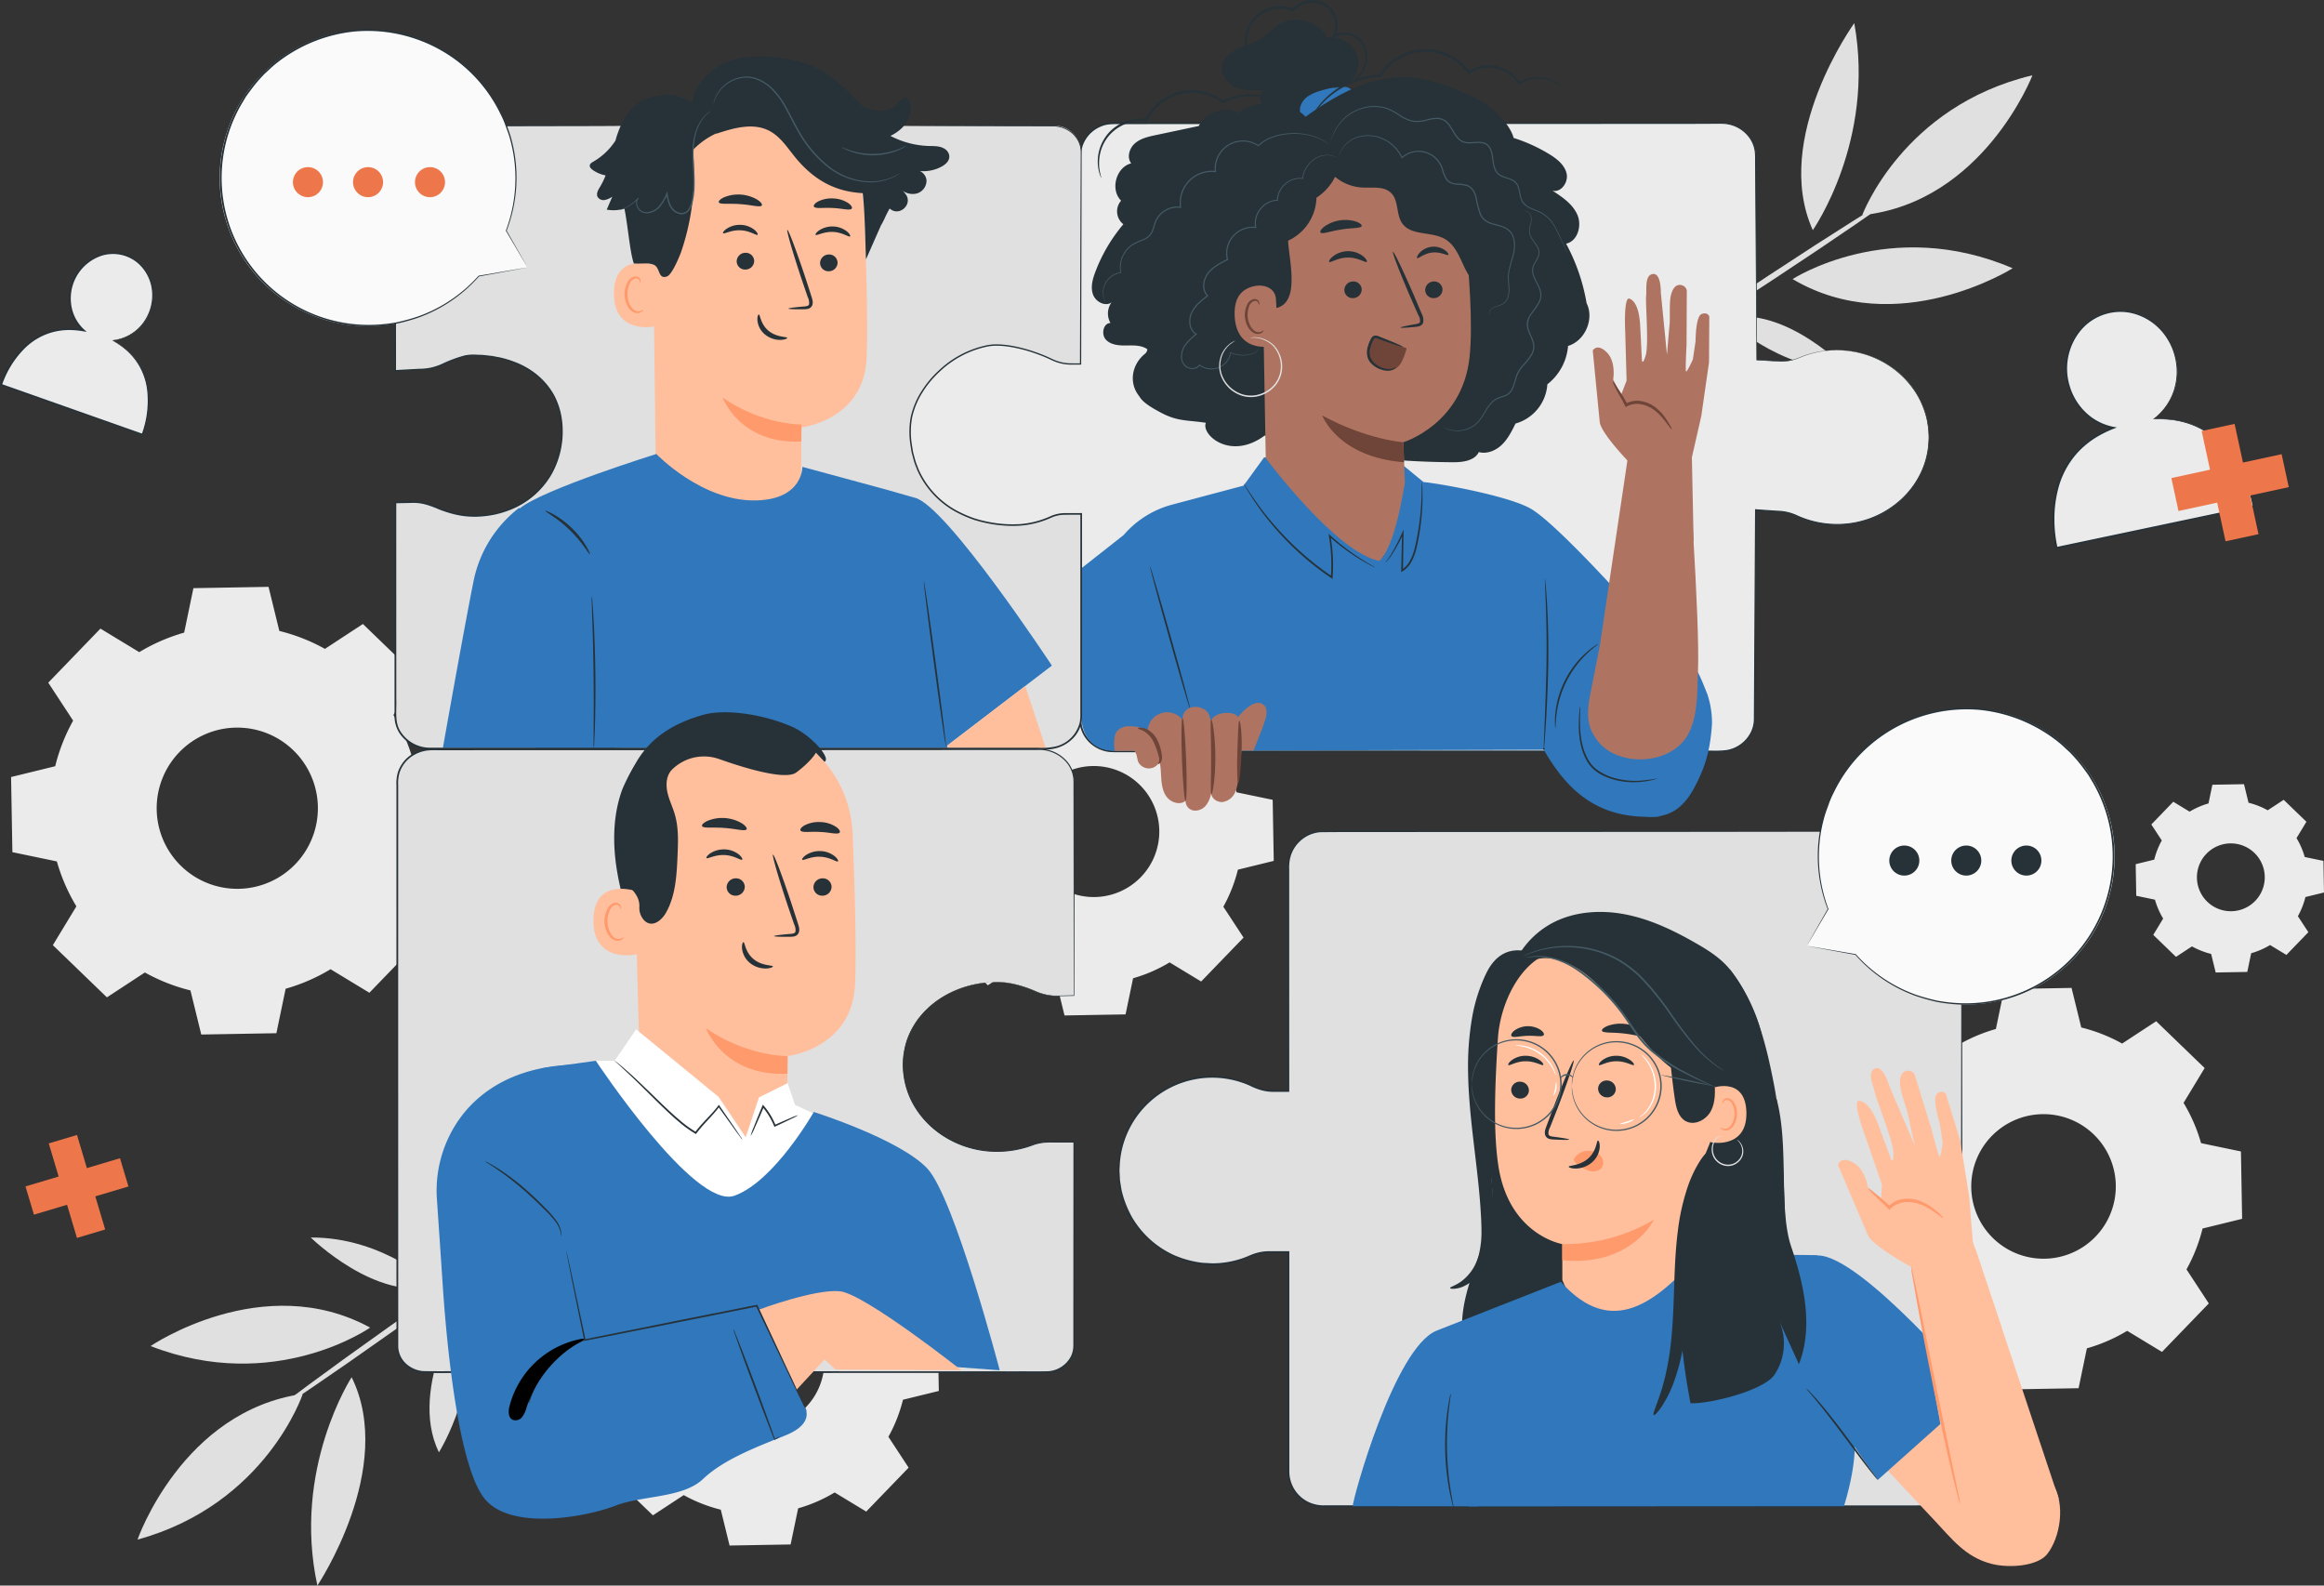 <svg xmlns="http://www.w3.org/2000/svg" width="870.218" height="593.664" viewBox="0 0 870.218 593.664"><rect x="0" y="0" width="870.218" height="593.664" fill="#333333" stroke="none"/><g transform="translate(-79.781 -754.724)"><g transform="translate(196.271 1270.385)"><path d="M138.641,499.989c-9.5-43.718,12.833-78,12.833-78C168.2,455.944,138.641,499.989,138.641,499.989Z" transform="translate(-136.289 -421.986)" fill="#e0e0e0"></path></g><g transform="translate(196.143 1218.072)"><path d="M136.189,381.377c27.455-.149,46.546,18.194,46.546,18.194C160.63,405.474,136.189,381.377,136.189,381.377Z" transform="translate(-136.189 -381.376)" fill="#e0e0e0"></path></g><g transform="translate(240.604 1239.46)"><path d="M184.77,397.98c6.5,32.33-10.545,59.048-10.545,59.048C162.218,432.337,184.77,397.98,184.77,397.98Z" transform="translate(-170.704 -397.98)" fill="#e0e0e0"></path></g><g transform="translate(183.221 1221.164)"><path d="M126.163,445.4c-.354-.5,18.822-14.7,42.824-31.71s43.756-30.4,44.109-29.9S194.28,398.484,170.268,415.5,126.517,445.9,126.163,445.4Z" transform="translate(-126.158 -383.776)" fill="#e0e0e0"></path></g><g transform="translate(131.268 1276.63)"><path d="M85.827,481.394s16.741-48.208,61.892-54.56C147.719,426.834,134,468.165,85.827,481.394Z" transform="translate(-85.827 -426.834)" fill="#e0e0e0"></path></g><g transform="translate(136.166 1243.63)"><path d="M89.629,416.309s42.179-28.728,82.217-6.914C171.846,409.4,136.2,434.4,89.629,416.309Z" transform="translate(-89.629 -401.217)" fill="#e0e0e0"></path></g><g transform="translate(754.232 763.39)"><path d="M589.306,28.413c7.979,44.021-15.529,77.513-15.529,77.513C558.242,71.409,589.306,28.413,589.306,28.413Z" transform="translate(-569.427 -28.413)" fill="#e0e0e0"></path></g><g transform="translate(726.188 873.22)"><path d="M593.544,134.167c-27.444-.8-45.888-19.8-45.888-19.8C569.952,109.237,593.544,134.167,593.544,134.167Z" transform="translate(-547.656 -113.673)" fill="#e0e0e0"></path></g><g transform="translate(713.318 811.664)"><path d="M538.671,124.534C533.3,92,551.257,65.887,551.257,65.887,562.4,90.98,538.671,124.534,538.671,124.534Z" transform="translate(-537.667 -65.887)" fill="#e0e0e0"></path></g><g transform="translate(698.205 829.468)"><path d="M614.955,79.723c.336.513-19.32,14.037-43.9,30.207s-44.784,28.868-45.12,28.357,19.316-14.033,43.9-30.208S614.619,79.213,614.955,79.723Z" transform="translate(-525.934 -79.708)" fill="#e0e0e0"></path></g><g transform="translate(777.084 782.914)"><path d="M650.914,43.569s-18.4,47.6-63.747,52.381C587.167,95.95,602.308,55.12,650.914,43.569Z" transform="translate(-587.167 -43.569)" fill="#e0e0e0"></path></g><g transform="translate(751.018 847.354)"><path d="M649.338,101.406s-43.149,27.249-82.406,4.059C566.932,105.465,603.428,81.708,649.338,101.406Z" transform="translate(-566.932 -93.593)" fill="#e0e0e0"></path></g><path d="M97.069,216.709a68.931,68.931,0,0,1,16.821-7.31l3.465-16.65,28.13-.492,4.047,16.516a68.863,68.863,0,0,1,17.068,6.714l14.218-9.319,20.24,19.543-8.812,14.532a68.879,68.879,0,0,1,7.31,16.825l16.647,3.464.495,28.13-16.517,4.05a68.867,68.867,0,0,1-6.714,17.066L202.785,324l-19.54,20.241-14.535-8.812a68.935,68.935,0,0,1-16.822,7.309l-3.465,16.65-28.13.493-4.049-16.517a69,69,0,0,1-17.067-6.715L84.96,345.963,64.719,326.421l8.812-14.533a68.9,68.9,0,0,1-7.31-16.824L49.572,291.6l-.493-28.13L65.6,259.42a68.966,68.966,0,0,1,6.714-17.066l-9.317-14.218,19.54-20.24,14.536,8.812Zm15,37.473a30.181,30.181,0,1,0,42.675-.75A30.181,30.181,0,0,0,112.065,254.183Z" transform="translate(34.851 782.194)" fill="#ebebeb"></path><path d="M686.848,259.9a28.941,28.941,0,0,1,7.076-3.075l1.457-7,11.833-.207,1.7,6.947a28.932,28.932,0,0,1,7.18,2.825l5.981-3.921,8.514,8.221-3.706,6.114a28.973,28.973,0,0,1,3.075,7.077l7,1.458.209,11.833-6.948,1.7a28.972,28.972,0,0,1-2.824,7.179l3.919,5.981-8.22,8.515-6.114-3.707a29,29,0,0,1-7.077,3.075l-1.458,7-11.832.207-1.7-6.948a29.037,29.037,0,0,1-7.179-2.824l-5.981,3.92-8.514-8.221,3.706-6.114a29.029,29.029,0,0,1-3.075-7.077l-7-1.457-.207-11.833,6.948-1.7a28.993,28.993,0,0,1,2.825-7.179l-3.92-5.98,8.22-8.515,6.115,3.707Zm6.308,15.763a12.7,12.7,0,1,0,17.952-.316A12.694,12.694,0,0,0,693.157,275.664Z" transform="translate(212.826 798.724)" fill="#ebebeb"></path><path d="M349.362,230.96a56.042,56.042,0,0,1,13.67-5.942l2.816-13.531,22.863-.4L392,224.509a55.962,55.962,0,0,1,13.872,5.457l11.555-7.573,16.45,15.883-7.162,11.811a55.944,55.944,0,0,1,5.941,13.674l13.531,2.815.4,22.863-13.423,3.291a56.032,56.032,0,0,1-5.457,13.87l7.572,11.556L419.4,334.606l-11.813-7.162a55.979,55.979,0,0,1-13.673,5.94L391.1,346.916l-22.861.4-3.29-13.424a56.023,56.023,0,0,1-13.871-5.457L339.52,336.01l-16.45-15.883,7.162-11.811a56,56,0,0,1-5.942-13.674l-13.531-2.816-.4-22.861,13.424-3.291a56.024,56.024,0,0,1,5.457-13.871l-7.573-11.555,15.881-16.45,11.815,7.164Zm12.188,30.455a24.529,24.529,0,1,0,34.684-.609A24.53,24.53,0,0,0,361.549,261.415Z" transform="translate(110.148 787.621)" fill="#ebebeb"></path><path d="M252,385.032a55.976,55.976,0,0,1,13.672-5.941l2.816-13.532,22.863-.4,3.29,13.423a55.981,55.981,0,0,1,13.872,5.457l11.554-7.573,16.45,15.883-7.161,11.811a55.962,55.962,0,0,1,5.94,13.674l13.531,2.816.4,22.861L335.808,446.8a55.973,55.973,0,0,1-5.457,13.871l7.573,11.555-15.882,16.45-11.813-7.162a56.035,56.035,0,0,1-13.673,5.941l-2.816,13.531-22.863.4-3.29-13.424a56.025,56.025,0,0,1-13.871-5.458l-11.555,7.575L225.712,474.2l7.162-11.811a56.061,56.061,0,0,1-5.942-13.673L213.4,445.9l-.4-22.863,13.424-3.291a56.042,56.042,0,0,1,5.457-13.871l-7.573-11.555,15.882-16.45L252,385.032Zm12.188,30.456a24.529,24.529,0,1,0,34.684-.611A24.528,24.528,0,0,0,264.191,415.489Z" transform="translate(82.09 832.022)" fill="#ebebeb"></path><path d="M623.941,330.765a61.839,61.839,0,0,1,15.085-6.557l3.107-14.93,25.227-.443,3.63,14.812a61.79,61.79,0,0,1,15.306,6.021l12.749-8.356,18.151,17.526-7.9,13.033a61.778,61.778,0,0,1,6.556,15.087l14.929,3.107.443,25.227-14.812,3.63a61.8,61.8,0,0,1-6.021,15.3l8.355,12.75L701.22,445.126l-13.034-7.9a61.842,61.842,0,0,1-15.086,6.554l-3.108,14.931-25.225.442-3.63-14.812a61.86,61.86,0,0,1-15.306-6.022l-12.749,8.358L594.931,429.15l7.9-13.033a61.809,61.809,0,0,1-6.555-15.087l-14.93-3.107-.442-25.225,14.812-3.631a61.848,61.848,0,0,1,6.021-15.3l-8.356-12.749L610.9,322.861l13.036,7.9Zm13.447,33.6a27.065,27.065,0,1,0,38.271-.674A27.065,27.065,0,0,0,637.388,364.37Z" transform="translate(188.115 815.79)" fill="#ebebeb"></path><g transform="translate(848.385 871.003)"><path d="M680.042,152.6a22.073,22.073,0,0,0,8.532-22.74c-2.534-11.926-13.652-19.676-24.837-17.307s-18.2,13.957-15.664,25.883a22.04,22.04,0,0,0,17.254,17.352c-30.116,11.434-21.375,44.964-21.375,44.964l73.693-15.608S711.914,150.58,680.042,152.6Z" transform="translate(-642.443 -111.9)" fill="#ebebeb"></path><path d="M680.115,152.655l1.006-.054a24.649,24.649,0,0,1,2.834-.067,31.462,31.462,0,0,1,24.59,12.075,48.765,48.765,0,0,1,9.426,20.548l.05.241-.251.053-73.676,15.681-.32.067-.071-.308a48.64,48.64,0,0,1-1.186-10.693,44.893,44.893,0,0,1,1.271-11.036,32.658,32.658,0,0,1,7.9-14.805,34.164,34.164,0,0,1,6.37-5.233,43.159,43.159,0,0,1,7.225-3.588l.057.629a21.467,21.467,0,0,1-11.109-5.85,23.223,23.223,0,0,1-6.07-10.487,22.943,22.943,0,0,1,4.983-21.408,19.893,19.893,0,0,1,18.64-6.083,21.794,21.794,0,0,1,13.977,9.915,22.5,22.5,0,0,1,2.906,6.994,23.146,23.146,0,0,1,.614,6.693,22.307,22.307,0,0,1-3.047,10.177,20.663,20.663,0,0,1-4.272,5.137,11.653,11.653,0,0,1-1.35,1.05l-.5.352.438-.358c.3-.249.79-.612,1.331-1.131A21.267,21.267,0,0,0,686.037,146a22.2,22.2,0,0,0,2.913-10.077,22.856,22.856,0,0,0-.651-6.59,22.2,22.2,0,0,0-2.9-6.857,21.377,21.377,0,0,0-13.718-9.647,19.384,19.384,0,0,0-18.122,5.976,22.367,22.367,0,0,0-4.8,20.861,22.608,22.608,0,0,0,5.919,10.192,20.825,20.825,0,0,0,10.78,5.663l1.108.2-1.051.425a42.528,42.528,0,0,0-7.1,3.535,33.527,33.527,0,0,0-6.239,5.131,32.013,32.013,0,0,0-7.734,14.51,44.343,44.343,0,0,0-1.253,10.871,48.208,48.208,0,0,0,1.159,10.528l-.389-.241,73.707-15.535-.2.295a48.542,48.542,0,0,0-9.239-20.375,31.712,31.712,0,0,0-13.6-10.094,32.8,32.8,0,0,0-10.67-2.088c-1.239-.1-2.253-.006-2.887-.032Z" transform="translate(-642.517 -111.951)" fill="#263238"></path></g><path d="M718.321,156.232l-14.476,3.136-3.136-14.476-12.339,2.673,3.136,14.476-14.476,3.136,2.673,12.339,14.476-3.136,3.136,14.476,12.339-2.673-3.136-14.476,14.476-3.136Z" transform="translate(215.814 768.544)" fill="#ed774b"></path><path d="M88.66,360.282l-12.407,3.7-3.7-12.407-10.575,3.156,3.7,12.407-12.407,3.7,3.156,10.576,12.407-3.7,3.7,12.407,10.575-3.156-3.7-12.407,12.407-3.7Z" transform="translate(36.058 828.108)" fill="#ed774b"></path><path d="M87.77,127.893A16.429,16.429,0,0,0,102,116.735c3-8.564-1.067-17.794-9.1-20.616s-16.972,1.832-19.977,10.4a16.4,16.4,0,0,0,4.256,17.71c-23.575-4.385-30.992,20.319-30.992,20.319l52.9,18.6S108.819,138.94,87.77,127.893Z" transform="translate(34.017 754.251)" fill="#ebebeb"></path><g transform="translate(79.781 849.283)"><path d="M87.864,127.951l.67.353a17.188,17.188,0,0,1,1.829,1.04,23.409,23.409,0,0,1,11,17.2,36.334,36.334,0,0,1-1.949,16.745l-.082.232-.242-.085L46.171,144.916l-.312-.109.1-.3a36.082,36.082,0,0,1,8.484-13.82,24.394,24.394,0,0,1,10.791-6.378,25.5,25.5,0,0,1,6.1-.864,32.066,32.066,0,0,1,6,.518l-.278.566a16.051,16.051,0,0,1-4.824-8.061,17.361,17.361,0,0,1,.2-9.06A17.15,17.15,0,0,1,83.942,95.675a14.875,14.875,0,0,1,14.272,3.369,16.284,16.284,0,0,1,5.06,11.76,17.587,17.587,0,0,1-3.079,10.09,16.626,16.626,0,0,1-5.895,5.294,15.349,15.349,0,0,1-4.717,1.6,13.785,13.785,0,0,1-1.718.161c-.037-.01.578-.059,1.7-.277a15.911,15.911,0,0,0,4.628-1.688,16.52,16.52,0,0,0,5.731-5.279,17.3,17.3,0,0,0,2.929-9.9,15.858,15.858,0,0,0-4.979-11.4A14.356,14.356,0,0,0,84.1,96.222a16.847,16.847,0,0,0-11.248,20.087,15.424,15.424,0,0,0,4.639,7.73l.841.747-1.118-.182a31.5,31.5,0,0,0-5.868-.5,24.806,24.806,0,0,0-5.932.845,23.765,23.765,0,0,0-10.5,6.212A35.536,35.536,0,0,0,46.6,144.7l-.209-.408,52.873,18.666-.323.147a36.1,36.1,0,0,0,2.019-16.5,23.584,23.584,0,0,0-4.72-11.668,24.507,24.507,0,0,0-5.958-5.463c-.746-.541-1.435-.888-1.823-1.152Z" transform="translate(-45.859 -95.09)" fill="#263238"></path></g><path d="M676.138,263.318H447.607a12.991,12.991,0,0,0-12.991,12.991v84.247h-5.705a17.561,17.561,0,0,1-7.635-1.832,35.07,35.07,0,1,0-1.055,63.7,17.51,17.51,0,0,1,7.073-1.561h7.322v82.159a12.992,12.992,0,0,0,12.991,12.991h228.53a10.579,10.579,0,0,0,10.578-10.58V273.9A10.579,10.579,0,0,0,676.138,263.318Z" transform="translate(127.629 802.673)" fill="#e0e0e0"></path><path d="M676.21,263.379s.24,0,.714.018a5.581,5.581,0,0,1,.882.089,7.528,7.528,0,0,1,1.211.246,10.534,10.534,0,0,1,6.446,4.972,11.033,11.033,0,0,1,1.411,5.921q.006,3.385.015,7.4c.009,5.347.019,11.515.031,18.457.025,27.782.062,67.968.107,117.624.012,24.831.026,52.03.04,81.226q0,2.738,0,5.5a14.234,14.234,0,0,1-.213,2.808,10.969,10.969,0,0,1-.928,2.688,10.842,10.842,0,0,1-9.2,6.011l-23,.035-47.975.014-103.015.019-54.489.005a13.812,13.812,0,0,1-6.839-1.563,13.386,13.386,0,0,1-7.063-11.644l-.005-7.005v-28.24q0-23.788,0-47.033l.334.335h-5.569c-.926.009-1.86-.023-2.755.035a16.3,16.3,0,0,0-2.686.4,18.088,18.088,0,0,0-2.592.821c-.827.341-1.7.733-2.566,1.05a35.11,35.11,0,0,1-10.859,2.2,21.1,21.1,0,0,1-2.767-.035c-.921-.058-1.845-.08-2.759-.169a38.983,38.983,0,0,1-10.584-2.916A35.545,35.545,0,0,1,375.6,408.255a38.579,38.579,0,0,1-3.941-10c-.209-.869-.305-1.763-.462-2.642l-.214-1.323c-.04-.444-.052-.891-.079-1.336l-.134-2.67.147-2.663a35.072,35.072,0,0,1,7.63-19.382,35.3,35.3,0,0,1,41.8-10.258,24.392,24.392,0,0,0,4.578,1.8,17.089,17.089,0,0,0,4.829.531h4.929l-.308.309c.008-24.5.015-48.076.022-70.583q0-4.22,0-8.39,0-2.085,0-4.156a16.626,16.626,0,0,1,.367-4.167,13.245,13.245,0,0,1,4.277-7.017,13.07,13.07,0,0,1,7.479-3.141c10.743-.111,21.122-.023,31.238-.044l105.344.072,68.6.088,18.221.048,4.689.026c1.052.009,1.59.026,1.59.026s-.537.017-1.59.026l-4.689.024-18.221.049-68.6.088-105.344.071c-10.094.031-20.543-.045-31.191.071a12.518,12.518,0,0,0-7.167,3.017,12.685,12.685,0,0,0-4.091,6.726,15.972,15.972,0,0,0-.349,4.039q0,2.071,0,4.156,0,4.17,0,8.39c.006,22.507.014,46.086.022,70.583v.308h-5.238a17.684,17.684,0,0,1-4.985-.546,25.175,25.175,0,0,1-4.675-1.827,34.6,34.6,0,0,0-24.445-1.3,34.98,34.98,0,0,0-16.6,11.388,34.42,34.42,0,0,0-7.483,19.028l-.144,2.616.133,2.62c.027.438.037.876.077,1.311l.211,1.3c.155.863.249,1.74.453,2.593a37.971,37.971,0,0,0,3.87,9.813,34.867,34.867,0,0,0,15.653,14.115,38.369,38.369,0,0,0,10.384,2.86c.9.086,1.8.107,2.708.165a20.778,20.778,0,0,0,2.717.035,34.454,34.454,0,0,0,10.653-2.158c.863-.317,1.675-.683,2.552-1.046a18.746,18.746,0,0,1,2.686-.85,17.03,17.03,0,0,1,2.8-.419c.952-.061,1.873-.027,2.8-.036h5.9v.334q0,23.209,0,47.033v28.24q0,3.505.005,7a12.711,12.711,0,0,0,6.708,11.059,13.123,13.123,0,0,0,6.525,1.485l54.489.005,103.015.019,47.975.014,22.968-.018a10.268,10.268,0,0,0,8.716-5.69,10.461,10.461,0,0,0,.882-2.545,13.687,13.687,0,0,0,.2-2.7q0-2.761,0-5.5c.014-29.2.028-56.4.04-81.226.045-49.656.082-89.842.107-117.624.012-6.942.022-13.11.031-18.457q.01-4.008.015-7.4a10.9,10.9,0,0,0-1.36-5.854A10.5,10.5,0,0,0,679,263.8a7.722,7.722,0,0,0-1.2-.26,5.621,5.621,0,0,0-.877-.106C676.449,263.4,676.21,263.379,676.21,263.379Z" transform="translate(127.557 802.612)" fill="#263238"></path><path d="M591.653,392.394c-.56-15.555-1.128-31.186-4.121-46.463s-6.746-30.169-16.37-42.447l-90.029,4.784c-3.474,13.79-6.975,27.919-5.533,42.063,1.4,13.726,7.429,26.991,6.456,40.753-.687,9.725-4.823,18.818-7.875,28.081s-5.008,19.551-1.382,28.608a12.079,12.079,0,0,0,4.309,5.848c2.539,1.644,5.759,1.708,8.789,1.712q53.986.075,107.933-2.462Q592.741,422.634,591.653,392.394Z" transform="translate(156.393 814.248)" fill="#263238"></path><path d="M561.043,333.486a67.8,67.8,0,0,1-21.835,51.339l-9.757-28.1" transform="translate(173.285 822.894)" fill="#263238"></path><g transform="translate(645.027 1096.168)"><path d="M500.383,291.058c8.377-4.55,18.5-5.2,27.858-3.342s18.085,6.074,26.347,10.827c4.636,2.665,9.259,5.6,12.592,9.764,6.083,7.607,12.095,20.1,12.682,29.8.474,7.842-2.548,27.478-5.883,34.6-3.061,6.538-17.384,11.514-24.454,13.128l-64.874-74.994A32.683,32.683,0,0,1,500.383,291.058Z" transform="translate(-484.652 -286.744)" fill="#263238"></path></g><g transform="translate(631.096 1107.834)"><path d="M492.316,298.564l15.551-2.764c-8.5,20.124-10.805,66.143-15.669,87.429-5.732-8.269-19.044-33.452-18.332-43.467S473.837,296.856,492.316,298.564Z" transform="translate(-473.838 -295.8)" fill="#263238"></path></g><path d="M564.144,331.378a26.455,26.455,0,0,0-19.828-24.21l-35.966-9.12c-15.479-1.662-25.814,17.264-26.828,32.706-1.126,17.155-1.819,35.259.2,48.065,4.055,25.752,23.9,29.072,23.9,29.072,0-.039.005,5.945.018,13.464l.4.947c9.2,21.576,39.6,22.569,50.206,1.64h0l7.995-92.185C564.249,331.3,564.185,332.08,564.144,331.378Z" transform="translate(159.16 812.652)" fill="#ffbf9d"></path><g transform="translate(645.645 1159.736)"><path d="M485.134,339.066a3.311,3.311,0,0,0,3.2,3.339,3.171,3.171,0,0,0,3.43-2.969,3.311,3.311,0,0,0-3.192-3.339A3.172,3.172,0,0,0,485.134,339.066Z" transform="translate(-485.131 -336.091)" fill="#263238"></path></g><g transform="translate(644.518 1150.035)"><path d="M484.309,332.016c.411.432,2.932-1.413,6.505-1.4,3.571-.035,6.19,1.8,6.579,1.365.191-.192-.228-.97-1.367-1.8a9.167,9.167,0,0,0-5.265-1.626,8.777,8.777,0,0,0-5.178,1.65C484.481,331.045,484.107,331.823,484.309,332.016Z" transform="translate(-484.256 -328.56)" fill="#263238"></path></g><g transform="translate(678.182 1159.285)"><path d="M510.391,338.717a3.309,3.309,0,0,0,3.2,3.338,3.17,3.17,0,0,0,3.43-2.968,3.312,3.312,0,0,0-3.192-3.34A3.173,3.173,0,0,0,510.391,338.717Z" transform="translate(-510.389 -335.741)" fill="#263238"></path></g><g transform="translate(678.461 1150.035)"><path d="M510.659,332.016c.412.432,2.935-1.413,6.507-1.4,3.57-.034,6.19,1.8,6.578,1.365.191-.192-.223-.97-1.367-1.8a9.147,9.147,0,0,0-5.265-1.627,8.8,8.8,0,0,0-5.18,1.649C510.834,331.045,510.458,331.823,510.659,332.016Z" transform="translate(-510.607 -328.56)" fill="#263238"></path></g><g transform="translate(658.238 1151.796)"><path d="M504.009,359.524c.015-.2-2.2-.587-5.8-1.054-.912-.1-1.775-.278-1.928-.9a4.587,4.587,0,0,1,.616-2.688q1.295-3.289,2.714-6.9c3.769-9.826,6.5-17.908,6.1-18.054s-3.781,7.7-7.55,17.524q-1.36,3.635-2.6,6.943c-.348,1.029-.944,2.2-.48,3.559a2.279,2.279,0,0,0,1.5,1.329,6.24,6.24,0,0,0,1.55.218C501.747,359.7,503.995,359.726,504.009,359.524Z" transform="translate(-494.908 -329.927)" fill="#263238"></path></g><g transform="translate(664.775 1211.382)"><path d="M534.334,376.183s-8.427,17.682-34.343,15.216l-.008-6.056A65.567,65.567,0,0,0,534.334,376.183Z" transform="translate(-499.983 -376.183)" fill="#ff9a6c"></path></g><g transform="translate(679.617 1138.005)"><path d="M511.522,321.871c.349.966,3.919.517,8.11,1.028,4.2.428,7.581,1.655,8.14.79.25-.413-.338-1.324-1.7-2.262a14.285,14.285,0,0,0-12.382-1.386C512.147,320.655,511.371,321.411,511.522,321.871Z" transform="translate(-511.504 -319.221)" fill="#263238"></path></g><g transform="translate(645.645 1138.957)"><path d="M485.222,323.627c.627.808,3.092-.023,6.052-.057,2.96-.137,5.467.554,6.047-.289.254-.41-.14-1.217-1.234-1.985a8.8,8.8,0,0,0-9.746.28C485.292,322.4,484.947,323.233,485.222,323.627Z" transform="translate(-485.131 -319.96)" fill="#263238"></path></g><g transform="translate(647.25 1100.626)"><path d="M486.845,309.473c1.583-3.874,5.86-6.2,10.061-6.411s8.3,1.369,11.947,3.461c15.423,8.863,23.352,30.267,38.593,39.436,3.747,2.254,8.626.189,11.814,3.175s5.256,7.761,3.493,11.747a36.008,36.008,0,0,0,5.287-8.89c1.164-3.255,1.311-7.041-.426-10.034-1.319-2.271-3.648-4-4.288-6.549-.562-2.238.327-4.578.229-6.883a14.933,14.933,0,0,0-2.373-6.567c-5.969-10.495-14.182-19.987-24.756-25.89a44.049,44.049,0,0,0-22.73-5.843,33.649,33.649,0,0,0-21.626,8.533c-3.409,3.159-6.992,6.427-5.224,10.714" transform="translate(-486.378 -290.204)" fill="#263238"></path></g><g transform="translate(719.76 1161.362)"><path d="M542.666,338.738c.272-.738,13.782-5.584,13.961,8.689.174,13.866-13.9,11.136-13.93,10.74S542.666,338.738,542.666,338.738Z" transform="translate(-542.666 -337.353)" fill="#ffbf9d"></path></g><g transform="translate(724.031 1165.886)"><path d="M546,351.86c.061-.044.245.167.657.35a2.441,2.441,0,0,0,1.816.021c1.468-.551,2.687-2.888,2.732-5.388a7.934,7.934,0,0,0-.714-3.452,2.8,2.8,0,0,0-1.845-1.837,1.241,1.241,0,0,0-1.429.675c-.183.39-.091.666-.166.69-.037.035-.3-.229-.193-.8a1.533,1.533,0,0,1,.54-.875,1.845,1.845,0,0,1,1.341-.366A3.411,3.411,0,0,1,551.3,343a8.176,8.176,0,0,1,.878,3.857c-.063,2.8-1.479,5.423-3.488,6.021a2.622,2.622,0,0,1-2.227-.345C546.023,352.194,545.947,351.885,546,351.86Z" transform="translate(-545.983 -340.865)" fill="#ff9a6c"></path></g><g transform="translate(650.248 1108.89)"><path d="M563.766,343.35a5.424,5.424,0,0,1-.843-.466c-.533-.338-1.356-.787-2.339-1.478a47.866,47.866,0,0,1-7.531-6.815,133.371,133.371,0,0,1-9.211-11.892,109.209,109.209,0,0,0-11.512-14.249,43.735,43.735,0,0,0-7.428-5.835,36.414,36.414,0,0,0-8.025-3.62,39.966,39.966,0,0,0-14.777-1.8,38.294,38.294,0,0,0-9.9,1.928c-1.147.346-1.994.729-2.584.953a5.345,5.345,0,0,1-.911.32,5.494,5.494,0,0,1,.859-.437,23.562,23.562,0,0,1,2.553-1.068,36.352,36.352,0,0,1,9.949-2.144,39.665,39.665,0,0,1,14.988,1.7,36.465,36.465,0,0,1,8.171,3.644A43.946,43.946,0,0,1,532.777,308a106.22,106.22,0,0,1,11.545,14.363,142.729,142.729,0,0,0,9.068,11.932,51.646,51.646,0,0,0,7.341,6.912c.953.718,1.751,1.2,2.261,1.569A5.576,5.576,0,0,1,563.766,343.35Z" transform="translate(-488.706 -296.62)" fill="#455a64"></path></g><path d="M548.316,340.347c.219,3.786.4,7.786-1.366,11.152s-6.2,5.655-9.513,3.772c-2.7-1.534-3.51-4.975-3.969-8.036-1.323-8.832-1.928-17.759-3.329-26.579Z" transform="translate(173.484 819.197)" fill="#263238"></path><g transform="translate(651.152 1112.65)"><path d="M489.407,300.187c.014.08,1.233-.232,3.468-.3a24.011,24.011,0,0,1,9.232,1.677,30.469,30.469,0,0,1,5.783,2.96,62.6,62.6,0,0,1,5.967,4.528,71.482,71.482,0,0,1,11.681,12.517c1.773,2.473,3.342,5.016,5.042,7.371a35.355,35.355,0,0,0,5.593,6.252,62.175,62.175,0,0,0,11.788,7.839c3.57,1.876,6.553,3.188,8.611,4.1l2.386,1.011a4.118,4.118,0,0,0,.854.3,3.823,3.823,0,0,0-.788-.446L556.7,346.85c-2.016-.992-4.959-2.379-8.475-4.306a64.487,64.487,0,0,1-11.576-7.893,35.219,35.219,0,0,1-5.445-6.156c-1.671-2.33-3.236-4.877-5.028-7.379A70.015,70.015,0,0,0,514.324,308.5a60.924,60.924,0,0,0-6.082-4.524,30.257,30.257,0,0,0-5.942-2.934,23.178,23.178,0,0,0-9.44-1.463,16.631,16.631,0,0,0-2.58.357A3.886,3.886,0,0,0,489.407,300.187Z" transform="translate(-489.407 -299.539)" fill="#455a64"></path></g><path d="M575.869,432.337l41.4,44.1c6.833,7.278,11.79,13.925,21.474,16.464,6.782,1.778,17.429.849,20.942-3.62,4.818-6.13,7.115-18.708,1.837-26.812S619.18,418.3,619.18,418.3l-43.311,14.037" transform="translate(186.66 847.336)" fill="#ffbf9d"></path><g transform="translate(586.299 1224.231)"><path d="M636.066,437.634S593.039,386.6,576.683,386.6c0,0-10.343,18.1-10.685,27.966s33.1,56.071,33.1,56.071Z" transform="translate(-402.483 -386.031)" fill="#3077bc"></path><path d="M619.806,454.362l-13.668-67.747-44.243-.457c-16.3,18.43-32.948,31.633-51.919,10.432L463.39,414.908,475.5,480.7l140.512-.089C621.487,462.578,619.806,454.362,619.806,454.362Z" transform="translate(-432.052 -386.158)" fill="#3077bc"></path><path d="M439.063,474.18c0-2.722,15.592-59.238,31.338-65.7l12.159,18.658,3.428,47.1Z" transform="translate(-439.063 -379.726)" fill="#3077bc"></path></g><g transform="translate(756.119 1274.554)"><path d="M597.686,459.507a8.545,8.545,0,0,1-1.15-1.273c-.708-.845-1.7-2.093-2.911-3.649-2.421-3.11-5.662-7.482-9.257-12.293s-6.934-9.1-9.437-12.135c-1.248-1.52-2.268-2.743-2.982-3.58a8.461,8.461,0,0,1-1.054-1.353,8.391,8.391,0,0,1,1.247,1.179c.775.784,1.854,1.962,3.151,3.447,2.6,2.965,6.009,7.223,9.612,12.039s6.777,9.231,9.1,12.41c1.095,1.51,2.013,2.776,2.739,3.774A8.384,8.384,0,0,1,597.686,459.507Z" transform="translate(-570.892 -425.223)" fill="#263238"></path></g><g transform="translate(620.908 1276.449)"><path d="M469.105,469.6a8.281,8.281,0,0,1-.5-1.628c-.29-1.058-.642-2.606-1.016-4.531a93.9,93.9,0,0,1-.756-30.523c.278-1.941.553-3.5.79-4.574a8.428,8.428,0,0,1,.424-1.651,8.2,8.2,0,0,1-.166,1.7c-.157,1.081-.359,2.65-.577,4.589a110.657,110.657,0,0,0,.754,30.382c.313,1.926.593,3.483.8,4.555A8.307,8.307,0,0,1,469.105,469.6Z" transform="translate(-465.93 -426.694)" fill="#263238"></path></g><path d="M467.368,422.532c.018.169.486.308,1.382.283a10.2,10.2,0,0,0,3.8-.974,15.981,15.981,0,0,0,5.011-3.725,20.242,20.242,0,0,0,4.179-7.137,35.161,35.161,0,0,0,1.758-9.636c.195-3.465.129-7.058-.009-10.863-.3-7.6-1.2-15.873-2.2-24.465s-1.932-16.727-2.3-24.117a139.267,139.267,0,0,1,.237-19.586c.978-11.114,3.317-17.764,2.534-18.054-.17-.064-.486.286-.933,1.022-.223.367-.479.831-.768,1.387-.271.562-.557,1.22-.875,1.966a62.8,62.8,0,0,0-3.667,13.2,107.8,107.8,0,0,0-1.4,20.234c.112,7.626.915,15.937,1.919,24.553s2.038,16.75,2.593,24.146c.268,3.689.491,7.234.492,10.445a34.817,34.817,0,0,1-.952,8.688,17.751,17.751,0,0,1-6.639,10.174C469.091,421.787,467.3,422.111,467.368,422.532Z" transform="translate(155.393 814.469)" fill="#263238"></path><g transform="translate(669.1 1185.593)"><path d="M503.667,358.764a6.422,6.422,0,0,1,5.647-2.585,5.863,5.863,0,0,1,4.12,2,3.666,3.666,0,0,1,.446,4.2c-.907,1.378-2.9,1.763-4.612,1.351a13.505,13.505,0,0,1-4.646-2.52,3.909,3.909,0,0,1-1.055-1,1.174,1.174,0,0,1-.046-1.314" transform="translate(-503.339 -356.163)" fill="#ff9a6c"></path></g><g transform="translate(667.186 1181.779)"><path d="M512.811,353.2c-.578-.012-.435,3.822-3.631,6.67s-7.316,2.585-7.325,3.122c-.045.242.944.71,2.681.689a9.638,9.638,0,0,0,6.123-2.39,8.3,8.3,0,0,0,2.8-5.584C513.542,354.1,513.074,353.171,512.811,353.2Z" transform="translate(-501.854 -353.202)" fill="#263238"></path></g><path d="M570.342,340.865c4.878,17.719.738,41.4,5.562,55.622s8.337,30.013,2.882,44.012q-3.758-8.272-7.514-16.542a21.218,21.218,0,0,1-1.622,20.481c-4.018,5.941-24.269,11-31.463,10.662-7.283-38.407-5.271-67.778,7.3-97.469l9.708,10.729,8.745-3.74Z" transform="translate(174.59 825.021)" fill="#263238"></path><g transform="translate(630.871 1143.839)"><g transform="translate(37.468 0.718)"><path d="M502.763,341.112a26.7,26.7,0,0,1,.622-4.027,15.8,15.8,0,0,1,1.865-4.373,16.618,16.618,0,0,1,11.17-7.689,16.65,16.65,0,0,1,8.646.729,15.507,15.507,0,0,1,4.16,2.23,14.984,14.984,0,0,1,3.474,3.473,16.195,16.195,0,0,1,0,19.315,14.957,14.957,0,0,1-3.474,3.474,15.487,15.487,0,0,1-4.16,2.23,16.64,16.64,0,0,1-8.648.728,16.618,16.618,0,0,1-11.17-7.689,15.847,15.847,0,0,1-1.864-4.372,26.694,26.694,0,0,1-.622-4.028,1.052,1.052,0,0,0-.013.269c0,.21.008.47.013.792a7.764,7.764,0,0,0,.106,1.284,11.778,11.778,0,0,0,.317,1.731,15.6,15.6,0,0,0,1.81,4.474,16.845,16.845,0,0,0,11.342,7.967,17.025,17.025,0,0,0,8.895-.7,15.929,15.929,0,0,0,4.295-2.281,15.469,15.469,0,0,0,3.59-3.572,16.661,16.661,0,0,0,0-19.926,15.5,15.5,0,0,0-3.591-3.572,15.956,15.956,0,0,0-4.294-2.281,17.032,17.032,0,0,0-8.894-.7A16.839,16.839,0,0,0,505,332.562a15.645,15.645,0,0,0-1.811,4.474,11.8,11.8,0,0,0-.317,1.733,7.754,7.754,0,0,0-.106,1.284c-.005.322-.01.582-.013.791A1.043,1.043,0,0,0,502.763,341.112Z" transform="translate(-502.75 -324.308)" fill="#455a64"></path></g><path d="M473.677,340.556a26.678,26.678,0,0,1,.622-4.027,15.882,15.882,0,0,1,1.865-4.373,16.558,16.558,0,0,1,19.816-6.96,15.415,15.415,0,0,1,4.16,2.23A18.354,18.354,0,0,1,502,329a18.682,18.682,0,0,1,1.61,1.895,16.2,16.2,0,0,1,0,19.316,14.984,14.984,0,0,1-3.474,3.473,15.483,15.483,0,0,1-4.161,2.231,16.64,16.64,0,0,1-8.648.728,16.611,16.611,0,0,1-11.169-7.689,15.8,15.8,0,0,1-1.865-4.373,26.651,26.651,0,0,1-.622-4.027,1.044,1.044,0,0,0-.013.269c0,.209.008.469.014.792a7.481,7.481,0,0,0,.106,1.283,11.588,11.588,0,0,0,.316,1.733,15.65,15.65,0,0,0,1.811,4.474,16.837,16.837,0,0,0,11.343,7.967,17.035,17.035,0,0,0,8.894-.7,15.907,15.907,0,0,0,4.295-2.281,18.715,18.715,0,0,0,1.926-1.622,19.1,19.1,0,0,0,1.666-1.95,16.664,16.664,0,0,0,0-19.926,15.508,15.508,0,0,0-3.591-3.572,15.936,15.936,0,0,0-4.294-2.281,17.027,17.027,0,0,0-8.892-.7A16.838,16.838,0,0,0,475.911,332a15.651,15.651,0,0,0-1.811,4.474,11.587,11.587,0,0,0-.316,1.733,7.48,7.48,0,0,0-.106,1.283c-.006.323-.01.584-.014.792A1.035,1.035,0,0,0,473.677,340.556Z" transform="translate(-473.664 -323.751)" fill="#455a64"></path><g transform="translate(33.074 13.021)"><path d="M499.355,335.58c.07.041.267-.214.656-.51a3.118,3.118,0,0,1,3.509-.273c.43.232.665.452.727.4s-.086-.359-.518-.71a2.939,2.939,0,0,0-3.973.311C499.384,335.21,499.3,335.551,499.355,335.58Z" transform="translate(-499.339 -333.858)" fill="#455a64"></path></g><g transform="translate(70.326 13.267)"><path d="M528.257,334.066a205.739,205.739,0,0,0,20.347,4.268,205.753,205.753,0,0,0-20.347-4.268Z" transform="translate(-528.257 -334.05)" fill="#455a64"></path></g><g transform="translate(62.644 5.646)"><path d="M522.294,351.645a2.645,2.645,0,0,0,1-.423,8.8,8.8,0,0,0,2.2-1.979,14.353,14.353,0,0,0,2.209-3.774,15.136,15.136,0,0,0,.964-5.263,16.184,16.184,0,0,0-2.842-9.174A13.635,13.635,0,0,0,523.9,328.8a4.207,4.207,0,0,0-.851-.662,28.968,28.968,0,0,1,2.457,3.1,16.728,16.728,0,0,1,2.624,8.968,15.289,15.289,0,0,1-.89,5.092,14.982,14.982,0,0,1-2.048,3.718,9.949,9.949,0,0,1-2.013,2.038C522.628,351.448,522.275,351.6,522.294,351.645Z" transform="translate(-522.294 -328.133)" fill="#fff"></path></g><g transform="translate(55.301 29.907)"><path d="M516.594,348.817a9.131,9.131,0,0,0,5.7-1.829,15.9,15.9,0,0,0-2.855.893A16.08,16.08,0,0,0,516.594,348.817Z" transform="translate(-516.594 -346.967)" fill="#fff"></path></g><g transform="translate(16.293 2.235)"><path d="M486.312,325.561c0,.09,1.132.093,2.895.477a16.489,16.489,0,0,1,10.952,8.034c.889,1.561,1.226,2.637,1.313,2.609a2.128,2.128,0,0,0-.162-.779,12.734,12.734,0,0,0-.821-2,15.435,15.435,0,0,0-11.211-8.224,12.783,12.783,0,0,0-2.168-.187A2.156,2.156,0,0,0,486.312,325.561Z" transform="translate(-486.312 -325.486)" fill="#fff"></path></g><g transform="translate(30.586 15.896)"><path d="M497.433,341.507a6.365,6.365,0,0,0,.969-5.416,23.438,23.438,0,0,0-.389,2.725A23.422,23.422,0,0,0,497.433,341.507Z" transform="translate(-497.407 -336.091)" fill="#fff"></path></g></g><g transform="translate(698.918 1186.2)"><path d="M526.6,454.988c.29.18,1.364-.841,2.866-3.018a44.507,44.507,0,0,0,4.913-10.026,79.163,79.163,0,0,0,3.743-16.07,193.166,193.166,0,0,0,1.439-19.9c.216-7,.412-13.6.921-19.548a109.233,109.233,0,0,1,2.33-15.59c2-8.74,4.7-13.759,3.977-14.18-.294-.175-1.349.866-2.811,3.067a45.2,45.2,0,0,0-4.761,10.092,81.348,81.348,0,0,0-3.58,16.1c-.8,6.134-1.145,12.884-1.363,19.9-.216,6.988-.442,13.584-.993,19.521a105.05,105.05,0,0,1-2.484,15.551C528.687,449.587,525.884,454.554,526.6,454.988Z" transform="translate(-526.488 -356.634)" fill="#263238"></path></g><g transform="translate(720.719 1180.038)"><path d="M552.9,353.3c-.03.039.316.278.779.849a5.429,5.429,0,0,1,1.139,2.813,4.9,4.9,0,0,1-1.494,4.074,5.357,5.357,0,0,1-5.069,1.416,5.765,5.765,0,0,1-4-3.481,6.326,6.326,0,0,1,0-4.431,4.186,4.186,0,0,1,1.874-2.332,3.59,3.59,0,0,1,1.092-.29c0-.013-.1-.05-.3-.061a2,2,0,0,0-.873.164,4.237,4.237,0,0,0-2.136,2.382,6.566,6.566,0,0,0-.108,4.738,6.189,6.189,0,0,0,4.328,3.821,5.7,5.7,0,0,0,3.092-.082,6.05,6.05,0,0,0,2.45-1.5,5.5,5.5,0,0,0,1.35-2.214,5.24,5.24,0,0,0,.17-2.247,5.336,5.336,0,0,0-1.352-2.9A2.6,2.6,0,0,0,552.9,353.3Z" transform="translate(-543.412 -351.851)" fill="#e0e0e0"></path></g><g transform="translate(768.02 1154.635)"><path d="M630.6,397.146l-1.327-16.8-3.436-21.215L620.5,341.754s-1.085-1.645-3.2-.086.891,11.029.891,11.029l1.14,7.242s-.711,5.761-1.187,5.333-2.954-10.1-2.954-10.1L608.818,334.5a2.845,2.845,0,0,0-3.741-1.073c-1.4.608-2.118,2.806-1.6,5.914s2.464,8.239,2.8,10,2.628,11.9,2.628,11.9l-9.73-22.838s-2.162-7.537-5.261-6.088-.352,6.729.052,9.1,6.807,17.937,6.9,22.459-.864,2.36-.864,2.36-2.666-7.2-4.77-12.869-4.689-8.811-7.276-8.965,2.287,12.993,2.287,12.993l6.352,18.417-.417,6.124-4.82-4.956s-.894-7.072-5.668-9.548c-4.851-2.517-5.564.966-5.564.966l11.278,26.537c2.45,4.272,16.118,11.627,16.118,11.627l5.255,27.258,28.564-4.753Z" transform="translate(-580.131 -332.131)" fill="#ffbf9d"></path><g transform="translate(11.218 44.841)"><path d="M617.1,378.277c-.128.152-1.609-1.054-4.115-2.744-2.463-1.614-6.322-3.825-10.8-3.139a8.374,8.374,0,0,0-4.909,2.395l-.428.457-.47-.495c-2.069-2.181-4.239-4.044-5.557-5.416-1.377-1.358-2.086-2.3-1.962-2.391a16.072,16.072,0,0,1,2.446,1.86,78.649,78.649,0,0,1,6,5.231l-.9-.037a9.239,9.239,0,0,1,5.588-2.84,12.864,12.864,0,0,1,6.772.872,20.407,20.407,0,0,1,4.735,2.786C615.937,376.738,617.193,378.166,617.1,378.277Z" transform="translate(-588.839 -366.941)" fill="#ff9a6c"></path></g></g><path d="M617.4,479.609l-15.273-84.932,23.124-10.022,31.2,93.613Z" transform="translate(194.227 837.64)" fill="#ffbf9d"></path><g transform="translate(795.398 1229.062)"><path d="M619.768,478.878a22.31,22.31,0,0,1-1.023-3.428c-.587-2.225-1.391-5.455-2.329-9.458-1.891-8-4.31-19.105-6.8-31.4s-4.6-23.459-6.071-31.549c-.683-3.91-1.248-7.142-1.676-9.591a22.256,22.256,0,0,1-.465-3.545,22.083,22.083,0,0,1,.888,3.465c.515,2.431,1.2,5.641,2.021,9.523,1.669,8.229,3.91,19.271,6.387,31.478,2.513,12.194,4.786,23.227,6.481,31.45.809,3.884,1.479,7.1,1.986,9.529A22.055,22.055,0,0,1,619.768,478.878Z" transform="translate(-601.385 -389.908)" fill="#ff9a6c"></path></g><path d="M657.875,142.466a35.93,35.93,0,0,0-13.887,2.772,18.053,18.053,0,0,1-6.959,1.452l-9.126-.54-.453-76.563c0-6.677-5.721-12.09-12.779-12.09l-10.119.036h-217.6a12.233,12.233,0,0,0-12.37,12.09v76.069H369.15a16.655,16.655,0,0,1-7.269-1.7c-5.747-2.786-16.469-6.365-23.782-5.151-14.51,2.409-29.248,17.018-29.249,31.407,0,24.125,18.9,39.247,38.584,39.247a33.8,33.8,0,0,0,13.442-2.773,13.518,13.518,0,0,1,5.963-1.43l7.743-.022v75.33a12.233,12.233,0,0,0,12.37,12.09H614.266c7.058,0,12.78-5.413,12.78-12.09l.4-78.345,7.989.559a18.072,18.072,0,0,1,7.51,1.7,36.116,36.116,0,0,0,20.874,2.759c14.992-2.408,26.689-14.182,28.343-28.482C694.442,159.114,678.214,142.466,657.875,142.466Z" transform="translate(109.713 743.359)" fill="#ebebeb"></path><path d="M657.949,142.527s.79.019,2.341.089l1.3.059c.48.048,1,.143,1.574.223l1.85.278c.663.1,1.346.325,2.088.5a34.419,34.419,0,0,1,21.057,15.546,29.1,29.1,0,0,1,2.01,4.054,31.38,31.38,0,0,1,1.512,4.529c.222.787.3,1.617.464,2.439q.106.62.215,1.248c.055.42.058.849.089,1.277.041.858.118,1.725.13,2.6q-.075,1.318-.153,2.664a30.757,30.757,0,0,1-2.972,10.813,32.885,32.885,0,0,1-7.263,9.748,35.548,35.548,0,0,1-24.827,9.4,36.038,36.038,0,0,1-14.475-3.255,17.9,17.9,0,0,0-7.43-1.663l-7.952-.55.228-.213q-.085,18.693-.18,39.7-.048,10.488-.1,21.517-.027,5.511-.053,11.154-.014,2.821-.027,5.674a11.858,11.858,0,0,1-1.3,5.65,12.983,12.983,0,0,1-9.274,6.778,38.186,38.186,0,0,1-5.958.231l-5.985,0-24.527.009-51.746.017-112.962.026-14.9,0H389.459c-1.259-.008-2.506.032-3.809-.075a12.847,12.847,0,0,1-7.026-3.048,12.318,12.318,0,0,1-3.984-6.579,16.36,16.36,0,0,1-.314-3.871v-3.831q0-3.834,0-7.687,0-30.814,0-62.657l.336.335c-2.612.009-5.274.017-7.97.024a11.5,11.5,0,0,0-3.881.711c-1.256.448-2.509,1.065-3.832,1.516a33.871,33.871,0,0,1-8.216,1.818,26.887,26.887,0,0,1-4.248.108,32.371,32.371,0,0,1-4.248-.349,38.754,38.754,0,0,1-28.906-19.753,40.49,40.49,0,0,1-4.654-17.153,23.553,23.553,0,0,1,.889-8.836,31.365,31.365,0,0,1,1.539-4.167,36.572,36.572,0,0,1,2.163-3.859,41.184,41.184,0,0,1,2.571-3.581c.984-1.087,1.905-2.232,2.99-3.219A39.266,39.266,0,0,1,325.7,143.5a35.241,35.241,0,0,1,7.831-3.751,23.49,23.49,0,0,1,8.523-1.409,51.271,51.271,0,0,1,16.563,3.886c1.31.515,2.609,1.11,3.863,1.7a16.792,16.792,0,0,0,3.911,1.233,20.01,20.01,0,0,0,4.1.26h4.161l-.326.326q.008-37.505.014-72.985c.019-1.481-.054-2.929.081-4.451a11.93,11.93,0,0,1,1.326-4.29,12.692,12.692,0,0,1,6.549-5.842,12.364,12.364,0,0,1,4.341-.88c1.463-.037,2.893-.01,4.337-.018l8.6,0L433.2,57.3l120.654.05,50.814.031,5.856-.017,2.885-.009a25,25,0,0,1,2.875.093,13.076,13.076,0,0,1,9.4,5.619,11.932,11.932,0,0,1,1.919,5.077c.189,1.81.083,3.546.125,5.288q.027,5.207.052,10.171c.124,26.463.223,47.636.292,62.608l-.1-.1,7.258.442a16.922,16.922,0,0,0,6.183-.443c1.858-.457,3.427-1.275,4.948-1.751a36.155,36.155,0,0,1,4.129-1.112,35.6,35.6,0,0,1,5.592-.7c1.243-.048,1.855-.021,1.855-.021l-1.852.073a37.175,37.175,0,0,0-5.574.748,36.432,36.432,0,0,0-4.107,1.132c-1.508.478-3.074,1.3-4.952,1.778a17.084,17.084,0,0,1-6.228.473l-7.264-.417-.1-.006v-.1c-.107-14.973-.258-36.145-.447-62.608q-.035-4.964-.07-10.172c-.044-1.727.055-3.515-.13-5.24a11.558,11.558,0,0,0-1.865-4.905,12.673,12.673,0,0,0-9.12-5.43,24.437,24.437,0,0,0-2.829-.086l-2.884.013-5.856.024-50.814.031-120.655.05-33.627.009-8.6,0c-2.878.062-5.815-.289-8.452.859a12.071,12.071,0,0,0-6.226,5.557,11.3,11.3,0,0,0-1.256,4.069c-.126,1.409-.058,2.914-.076,4.381q.006,35.421.013,72.985v.326h-4.487a20.734,20.734,0,0,1-4.219-.269,17.509,17.509,0,0,1-4.066-1.28c-1.275-.6-2.529-1.179-3.835-1.691A50.653,50.653,0,0,0,342.038,139a22.813,22.813,0,0,0-8.3,1.376,34.552,34.552,0,0,0-7.688,3.686,38.649,38.649,0,0,0-6.738,5.33c-1.067.97-1.971,2.1-2.94,3.166a40.586,40.586,0,0,0-2.525,3.517,36.1,36.1,0,0,0-2.119,3.783,30.775,30.775,0,0,0-1.5,4.071,22.9,22.9,0,0,0-.862,8.617,39.817,39.817,0,0,0,4.576,16.869,38.086,38.086,0,0,0,28.407,19.406,31.7,31.7,0,0,0,4.175.344,26.323,26.323,0,0,0,4.169-.106,33.326,33.326,0,0,0,8.055-1.782c1.293-.439,2.512-1.043,3.831-1.517a12.179,12.179,0,0,1,4.1-.748l7.98-.024h.335v.335q0,31.811,0,62.657V279.5a15.692,15.692,0,0,0,.3,3.724,11.666,11.666,0,0,0,3.772,6.23,12.2,12.2,0,0,0,6.665,2.892c1.211.1,2.484.066,3.74.072h11.273l14.9,0,112.962.024,51.746.018,24.527.009,5.985,0a37.849,37.849,0,0,0,5.863-.216,12.453,12.453,0,0,0,8.9-6.49,11.351,11.351,0,0,0,1.248-5.417q.017-2.852.032-5.673.033-5.642.063-11.154.064-11.026.124-21.516.122-20.975.231-39.7v-.228l.227.015,7.936.56a18.344,18.344,0,0,1,7.583,1.711,35.673,35.673,0,0,0,14.314,3.242,35.2,35.2,0,0,0,24.593-9.262,32.561,32.561,0,0,0,7.213-9.638,30.463,30.463,0,0,0,2.968-10.7q.079-1.335.158-2.641c-.01-.871-.085-1.731-.122-2.582-.031-.424-.031-.85-.085-1.266q-.106-.622-.21-1.237c-.158-.815-.236-1.639-.453-2.421a31.232,31.232,0,0,0-1.488-4.5,29.058,29.058,0,0,0-1.982-4.029,34.374,34.374,0,0,0-20.889-15.548c-.737-.178-1.417-.41-2.078-.511l-1.842-.291c-.569-.085-1.09-.186-1.568-.237l-1.3-.073C658.738,142.587,657.949,142.527,657.949,142.527Z" transform="translate(109.639 743.298)" fill="#263238"></path><path d="M548.5,228.929c-.924-2.111-3.191-8.512-4.9-10.063-7.658-6.97-15.184-8.73-23.6-14.765l1.7,68.051c2.508,3.644,7.868,3.218,12.023,1.7s7.281-5.069,9.436-8.934c4.685-8.4,6.469-15.118,7.113-24.719A33.907,33.907,0,0,0,548.5,228.929Z" transform="translate(170.563 785.608)" fill="#3077bc"></path><path d="M528.867,174.067c-8.081-4.957-34.581-9.667-40.53-10.2l-7.421-6.083-52.281-3.16-7.674,10.579-26.8,7.131a36.087,36.087,0,0,0-18.1,11.36l-15.953,12.551.026,54.33c0,8.362,4.269,13.929,12.632,13.929l160.616-.4c9.83,17.273,22.284,26.446,43.332,24.96L573.591,219S540.239,181.042,528.867,174.067Z" transform="translate(124.486 771.35)" fill="#3077bc"></path><path d="M495.058,189.989a2.384,2.384,0,0,1,.109.644c.05.5.111,1.114.184,1.856.151,1.613.317,3.951.487,6.843.334,5.783.578,13.789.444,22.628s-.562,16.834-.912,22.613c-.193,2.811-.352,5.123-.47,6.842-.066.742-.12,1.355-.165,1.858a.328.328,0,1,1-.135-.008c.01-.5.023-1.119.04-1.865.064-1.72.151-4.035.256-6.851.231-5.783.577-13.771.716-22.6s-.037-16.815-.249-22.6c-.112-2.813-.2-5.128-.273-6.848-.023-.745-.042-1.36-.058-1.864A2.4,2.4,0,0,1,495.058,189.989Z" transform="translate(163.242 781.541)" fill="#263238"></path><path d="M395.221,239.905c-.179.05-3.7-11.923-7.869-26.74s-7.4-26.874-7.224-26.924,3.7,11.921,7.869,26.743S395.4,239.855,395.221,239.905Z" transform="translate(130.25 780.461)" fill="#263238"></path><path d="M456.6,193.687a1.285,1.285,0,0,1-.358-.14l-1-.491c-.867-.446-2.127-1.125-3.691-2.059a80.892,80.892,0,0,1-12.159-8.943l.477-.263a62.891,62.891,0,0,1,.8,15.564l-.043.58-.474-.328-2.477-1.72-2.507-1.851a107.585,107.585,0,0,1-21.085-21.343c-2.288-3.1-3.96-5.727-5.081-7.56-.555-.922-.958-1.654-1.235-2.146a4.266,4.266,0,0,1-.389-.773,4.158,4.158,0,0,1,.5.7c.344.532.788,1.221,1.34,2.077,1.186,1.787,2.913,4.368,5.239,7.415A113.1,113.1,0,0,0,435.571,193.5l2.49,1.841q1.254.871,2.459,1.713l-.517.25a64.057,64.057,0,0,0-.706-15.417l-.138-.821.614.558a88.313,88.313,0,0,0,11.951,9.084c1.532.973,2.761,1.7,3.6,2.19A10.058,10.058,0,0,1,456.6,193.687Z" transform="translate(138.105 773.536)" fill="#263238"></path><path d="M462.218,161.8a2.256,2.256,0,0,1,.089.626c.037.411.08,1.019.109,1.8.064,1.566.1,3.837-.028,6.642a86.776,86.776,0,0,1-1.02,9.8c-.3,1.834-.662,3.745-1.123,5.72a19.428,19.428,0,0,1-2.3,5.882,9.135,9.135,0,0,1-2.95,2.932l-.515.309.013-.6c.113-5.2.219-9.977.308-14.028l.52.113a58.555,58.555,0,0,1-4.5,8.238,19.38,19.38,0,0,1-1.59,2.061,3.633,3.633,0,0,1-.672.624,4.266,4.266,0,0,1,.549-.728c.35-.479.873-1.175,1.454-2.127a68.475,68.475,0,0,0,4.263-8.286l.538-1.224-.017,1.338c-.054,4.051-.117,8.834-.187,14.03l-.5-.291a8.519,8.519,0,0,0,2.726-2.723,19.021,19.021,0,0,0,2.225-5.674c.464-1.945.84-3.849,1.153-5.665a96.7,96.7,0,0,0,1.155-9.73c.187-2.786.225-5.047.242-6.611A20.038,20.038,0,0,1,462.218,161.8Z" transform="translate(149.973 773.418)" fill="#263238"></path><path d="M534.392,253.923a10.823,10.823,0,0,1-1.87.585,30.285,30.285,0,0,1-5.285.813,28.084,28.084,0,0,1-7.924-.567,23.127,23.127,0,0,1-4.493-1.432,17.01,17.01,0,0,1-4.348-2.638,13.447,13.447,0,0,1-3.084-4.064,21.309,21.309,0,0,1-1.672-4.42,31.874,31.874,0,0,1-.926-7.89c-.008-2.258.126-4.077.223-5.332a10.591,10.591,0,0,1,.232-1.943,11.045,11.045,0,0,1,.028,1.955c-.015,1.256-.076,3.074-.008,5.311a33.265,33.265,0,0,0,1.049,7.738,21.241,21.241,0,0,0,1.657,4.274,12.982,12.982,0,0,0,2.938,3.861,20.423,20.423,0,0,0,8.539,3.977,29.152,29.152,0,0,0,7.764.7A61.365,61.365,0,0,0,534.392,253.923Z" transform="translate(166.178 792.217)" fill="#263238"></path><path d="M514.085,208.828c.076.11-1.672,1.238-4.093,3.517a37.918,37.918,0,0,0-3.907,4.319,37.963,37.963,0,0,0-6.431,12.642,37.923,37.923,0,0,0-1.188,5.7c-.416,3.3-.3,5.376-.432,5.378a6,6,0,0,1-.149-1.452,14,14,0,0,1-.021-1.712c.027-.667.019-1.431.13-2.267a34.05,34.05,0,0,1,1.065-5.817,35.8,35.8,0,0,1,6.538-12.855A34.047,34.047,0,0,1,509.673,212a22.623,22.623,0,0,1,1.754-1.44,13.766,13.766,0,0,1,1.4-.992A6.116,6.116,0,0,1,514.085,208.828Z" transform="translate(164.178 786.969)" fill="#263238"></path><path d="M511.923,226.563l11.618-77.992,21.017,3.2s4.965,65.556,4.049,85.506c-.286,6.231.147,16.682-4.074,23.5-7.206,11.634-28.348,11.654-34.893-.365h0c-3.406-5.11-1.936-12.369-1.212-16.053Z" transform="translate(166.955 769.605)" fill="#ae7461"></path><g transform="translate(676.182 857.299)"><path d="M545.956,169.989l3.534-15.508,2.883-20.074.106-17.147s-.509-1.785-2.837-.97-2.3,10.186-2.3,10.186l-1.014,6.844s-2.256,4.992-2.561,4.475.193-9.929.193-9.929l.1-20.4a2.663,2.663,0,0,0-3.048-2.012c-1.425.158-2.686,1.936-3.093,4.883s-.108,8.112-.3,9.794-.989,11.453-.989,11.453l-2.3-23.294s.182-7.4-3-6.955-2.205,5.964-2.509,8.21,1.055,18.063-.13,22.164-1.438,1.885-1.438,1.885l-.656-12.927c-.289-5.7-1.724-9.249-4-10.11s-1.6,12.345-1.6,12.345l.514,18.37-2.1,5.4-2.924-5.812s1.188-6.623-2.392-10.187c-3.639-3.622-5.256-.683-5.256-.683l2.645,27.06c.994,4.534,11.167,14.979,11.167,14.979L519.7,198.054l26.919,3.7Z" transform="translate(-508.837 -101.313)" fill="#ae7461"></path><g transform="translate(7.476 40.141)"><path d="M536.779,150.575c-.156.1-1.144-1.4-2.914-3.622-1.752-2.142-4.587-5.211-8.792-5.846a7.842,7.842,0,0,0-5.07.786l-.511.294-.282-.577c-1.241-2.543-2.66-4.828-3.456-6.432-.851-1.608-1.221-2.651-1.085-2.7a15.038,15.038,0,0,1,1.668,2.36,73.988,73.988,0,0,1,3.906,6.389l-.794-.285a8.65,8.65,0,0,1,5.8-1,12,12,0,0,1,5.82,2.677,19.1,19.1,0,0,1,3.459,3.832C536.173,148.865,536.9,150.5,536.779,150.575Z" transform="translate(-514.641 -132.474)" fill="#6f4439"></path></g></g><path d="M422.944,226.771c-3.689-3.249-9.643,4.558-9.643,4.558-1.156-2.431-8.858-2.156-10.052,1.324-.77-1.789-.635-2.879-2.239-3.986a6.2,6.2,0,0,0-5.555-.884,4.439,4.439,0,0,0-2.919,4.55,7.309,7.309,0,0,0-13,3.351,2.99,2.99,0,0,0-.091,1.018,1.243,1.243,0,0,0,.2.428c.4.612.9,1.141,1.26,1.785.138.242.264.491.383.743a13.633,13.633,0,0,1,1.081,3.63,12.1,12.1,0,0,0,.241,1.775,6.8,6.8,0,0,0,.585,1.006c1.149,2.187,1.17,4.9,1.307,7.3.155,2.714.444,5.583,2.064,7.766s5.03,3.262,7.118,1.521a3.557,3.557,0,0,0,2.995,3.631,5.141,5.141,0,0,0,4.591-1.886,9.551,9.551,0,0,0,1.964-4.733c.061,2.031,2.208,3.589,4.234,3.437a6.057,6.057,0,0,0,4.68-3.477,13.907,13.907,0,0,0,1.19-5.927c.055-2.03.939-7.877,1.291-9.879,0,0,3.338-.019,4.5-.012l.882-2.194c1.324-3.477,2.37-5.7,3.34-8.836C424.077,230.438,424.477,228.122,422.944,226.771Z" transform="translate(130.049 791.913)" fill="#ae7461"></path><g transform="translate(496.959 1026.633)"><path d="M375.167,232.782a5.83,5.83,0,0,0-4.464,1.94c-1.189,1.593-1.113,5.307-.787,7.268,0,.064,5.787-.014,5.787-.014l1.435,0c1.134.663,1.117,3.068,1.657,4.268a4.471,4.471,0,0,0,5.835,1.9,6,6,0,0,0,3.133-5.642,9.262,9.262,0,0,0-2.9-6.013A12.953,12.953,0,0,0,375.167,232.782Z" transform="translate(-369.709 -232.765)" fill="#ae7461"></path></g><g transform="translate(522.16 1023.574)"><path d="M389.669,230.39c.435-.017,1.05,6.907,1.373,15.465s.232,15.508-.2,15.525-1.05-6.907-1.373-15.466S389.233,230.405,389.669,230.39Z" transform="translate(-389.272 -230.39)" fill="#6f4439"></path></g><g transform="translate(533.111 1024.094)"><path d="M397.983,230.794c.412-.057,1.538,6.2,1.55,14.008.034,7.814-1.056,14.073-1.47,14.019-.451-.049-.073-6.307-.108-14.014C397.946,237.1,397.532,230.846,397.983,230.794Z" transform="translate(-397.773 -230.794)" fill="#6f4439"></path></g><g transform="translate(542.998 1024.591)"><path d="M406.289,231.18c.442-.037,1.094,5.186.844,11.612s-.77,11.561-1.184,11.56c-.459,0-.635-5.227-.392-11.609S405.862,231.215,406.289,231.18Z" transform="translate(-405.448 -231.18)" fill="#6f4439"></path></g><g transform="translate(505.85 1027.163)"><path d="M376.611,233.449c-.03-.186,1.07-.535,2.736.055a8.722,8.722,0,0,1,4.7,4.6,17.542,17.542,0,0,1,1.624,6.276c-.019,1.935-1.36,2.615-1.416,2.37-.137-.164.557-.894.3-2.3a31.368,31.368,0,0,0-1.931-5.654,9.475,9.475,0,0,0-3.741-4.27C377.6,233.776,376.61,233.69,376.611,233.449Z" transform="translate(-376.611 -233.176)" fill="#6f4439"></path></g><path d="M452.133,42.977a10.265,10.265,0,0,0-11.712-8.816c-3.07-6.021-11.466-8.583-17.375-5.3-2.811,1.56-4.935,4.136-7.68,5.811-2.638,1.608-5.722,2.308-8.507,3.644s-5.452,3.642-5.8,6.711c-.389,3.411,2.324,6.561,5.512,7.833s6.744,1.1,10.172.916a3.563,3.563,0,0,0-1.054,4.585,7.2,7.2,0,0,0,3.944,3.183,15.649,15.649,0,0,0,16.046-2.964l6.414-4.92A10.265,10.265,0,0,0,452.133,42.977Z" transform="translate(136.273 734.69)" fill="#263238"></path><path d="M429.559,58.807a3.394,3.394,0,0,1-4.524-.082,4.588,4.588,0,0,1-1.088-4.617,7.181,7.181,0,0,1,3.063-3.817,17.3,17.3,0,0,1,4.59-1.935,32.117,32.117,0,0,1,7.56-1.435,6.168,6.168,0,0,1,2.692.327,2.566,2.566,0,0,1,1.64,2.021c.1,1.278-1.014,2.289-2.046,3.05A79.37,79.37,0,0,1,429.2,59.754" transform="translate(142.82 740.306)" fill="#3077bc"></path><path d="M443.24,58.944c-6.082-6.786-21.218-5.879-24.836-1.469a11.543,11.543,0,0,0-15.145,4.917L387.14,65.8c-2.749.581-5.627,1.224-7.75,3.063s-3.134,5.289-1.411,7.508c-5.68,1.434-7.962,9.86-3.783,13.965a6.1,6.1,0,0,0,.844,8.833,61.084,61.084,0,0,0-10.5,17.85c-1.024,2.715-1.854,5.747-.864,8.475s4.558,4.63,6.923,2.947a7.14,7.14,0,0,0-.39,7.707c-2.723.046-3.564,4.251-1.707,6.243s4.894,2.221,7.617,2.178,5.676-.165,7.9,1.405a2.479,2.479,0,0,1-.9,1.721c-4.7,3.769-6.076,10.308-2.606,15.235.322.456.622.879.885,1.257,1.563,2.25,5.45,4.328,7.871,5.611,6.134,3.254,9.806,2.673,16.672,3.715-1.907,4.418,9.186,14.316,22.031,4.757,25.44,7.027,43.8,9.758,70.189,10.014,3.767.036,8.3-.442,9.99-3.805,3.048.831,6.355-.564,8.626-2.759s3.71-5.09,5.106-7.924A16.4,16.4,0,0,0,533.8,159.1a20.277,20.277,0,0,0,7.751-14.368c6.354-1.887,9.906-10.089,6.937-16.016a71.774,71.774,0,0,0-7.676-22.274c4.324-.9,5.99-6.714,4.243-10.772s-5.656-6.686-9.366-9.084c3.222.882,6.064-3.152,5.318-6.407s-3.653-5.519-6.5-7.259a60.844,60.844,0,0,0-13.337-6.062c-1.5-5.694-8.712-12.215-14.017-14.77-21.39-10.305-36.412-12.982-63.905,6.86" transform="translate(125.385 739.513)" fill="#263238"></path><path d="M412.566,87.641c-.294-4.51-1.043-8.98,3.424-9.658l45.616-13.753C476.313,62,486.964,79.751,488.57,94.539c1.784,16.43,3.315,36.56,1.919,48.942-2.807,24.9-24.747,31.586-24.747,31.586,0-.032.569,15.1.569,15.1-1.9,11.619-4.833,24.692-9.549,29.342-16.138-3.013-42.553-38.495-42.553-38.495Z" transform="translate(139.531 745.244)" fill="#ae7461"></path><g transform="translate(601.346 849.007)"><path d="M453.622,123.233c-.024-.193,2.079-.656,5.5-1.251.866-.129,1.682-.34,1.8-.94a4.44,4.44,0,0,0-.7-2.557q-1.372-3.105-2.876-6.517c-4-9.283-6.947-16.932-6.571-17.089s3.926,7.237,7.931,16.521q1.449,3.434,2.771,6.561a5.057,5.057,0,0,1,.607,3.4,2.2,2.2,0,0,1-1.376,1.338,5.884,5.884,0,0,1-1.47.272C455.789,123.313,453.644,123.426,453.622,123.233Z" transform="translate(-450.743 -94.876)" fill="#263238"></path></g><g transform="translate(574.902 910.296)"><path d="M460.588,152.47s-13.447-.857-30.373-10.016c0,0,5.734,15.6,30.588,17.5Z" transform="translate(-430.215 -142.454)" fill="#6f4439"></path></g><g transform="translate(574.154 837.069)"><path d="M445.137,87.884c-.3.943-3.722.657-7.7,1.32-3.995.585-7.17,1.9-7.738,1.094-.255-.386.268-1.284,1.533-2.241a13.584,13.584,0,0,1,11.761-1.841C444.489,86.743,445.261,87.437,445.137,87.884Z" transform="translate(-429.635 -85.609)" fill="#263238"></path></g><g transform="translate(610.824 835.507)"><path d="M469.747,87.67c-.564.8-2.951.1-5.779.195-2.83-.009-5.2.756-5.784-.03-.259-.383.084-1.175,1.095-1.957a8.377,8.377,0,0,1,9.317-.133C469.631,86.5,470,87.28,469.747,87.67Z" transform="translate(-458.102 -84.396)" fill="#263238"></path></g><path d="M495.22,108.532a16.987,16.987,0,0,0-4.109-10.646c-1.454-1.552-3.3-2.732-4.586-4.424-2.785-3.653-2.393-8.73-3.579-13.168a18.683,18.683,0,0,0-11.576-12.56c-4.641-1.653-9.9-1.427-14.251-3.734-3.218-1.706-5.669-4.667-8.982-6.178-6.453-2.945-13.936.368-20.027,4-1.2,4.841,1.86,9.026,4.814,13.045A17.291,17.291,0,0,0,445.648,81.8c3.862.229,8.372-.645,11.09,2.109,2.858,2.9,1.755,8,4.1,11.328,3.36,4.748,10.995,2.937,16.017,5.87,3.877,2.266,5.511,6.9,7.465,10.948s5.333,8.261,9.82,8.046A50.648,50.648,0,0,0,495.22,108.532Z" transform="translate(144.002 743.126)" fill="#263238"></path><path d="M445.156,67.513a87.666,87.666,0,0,0-33.114,6c-3.133,1.225-6.374,2.782-8.159,5.635-1.569,2.507-1.756,5.62-1.72,8.578.116,9.263,3.853,20.6,7.39,29.159l11.572,6.916c8.906-2.114,4.806-17.491,4.37-25.2a18.2,18.2,0,0,0,10.622-16.08A20.147,20.147,0,0,0,445.156,67.513Z" transform="translate(136.602 746.243)" fill="#263238"></path><g transform="translate(542.066 861.657)"><path d="M420.223,109.751c-.354-5.3-6.86-6.32-11.41-3.588-2.5,1.5-4.377,4.465-4.051,10.089.871,15,15.748,11.029,15.749,10.6C420.512,126.582,420.638,115.952,420.223,109.751Z" transform="translate(-404.725 -104.697)" fill="#ae7461"></path></g><g transform="translate(545.904 866.689)"><path d="M414.741,120.309c-.068-.045-.251.2-.68.425a2.611,2.611,0,0,1-1.95.155c-1.618-.49-3.1-2.928-3.329-5.627a8.639,8.639,0,0,1,.514-3.782,3.025,3.025,0,0,1,1.849-2.12,1.335,1.335,0,0,1,1.584.626c.224.408.147.714.228.734.044.036.307-.269.151-.882a1.678,1.678,0,0,0-.644-.906,1.976,1.976,0,0,0-1.467-.3,3.677,3.677,0,0,0-2.594,2.484,8.87,8.87,0,0,0-.663,4.233c.272,3.016,1.984,5.754,4.188,6.254a2.8,2.8,0,0,0,2.366-.535C414.736,120.672,414.8,120.333,414.741,120.309Z" transform="translate(-407.705 -108.603)" fill="#6f4439"></path></g><path d="M418.43,138.691a.945.945,0,0,1-.044.2,2.056,2.056,0,0,1-.2.571,3.47,3.47,0,0,1-1.738,1.559,9.184,9.184,0,0,1-3.709.777,12.592,12.592,0,0,1-2.408-.155,8.871,8.871,0,0,1-2.627-.791l.18-.091a7.46,7.46,0,0,1-11.875,4.748l.254-.045a3.09,3.09,0,0,1-1.965,1.314,4.28,4.28,0,0,1-2.43-.2,3.909,3.909,0,0,1-1.955-1.586,5.208,5.208,0,0,1-.764-2.468,7.67,7.67,0,0,1,1.63-5,22.531,22.531,0,0,1,3.95-3.853l.027.347a5.287,5.287,0,0,1-2.383-3.552,7.7,7.7,0,0,1,.425-4.425,11.858,11.858,0,0,1,2.621-3.743,35.826,35.826,0,0,1,3.546-3.008l-.023.339a5.625,5.625,0,0,1-1.481-4.35,8.121,8.121,0,0,1,1.691-4.457c1.926-2.459,4.728-3.826,7.309-5.112l-.119.259a9.957,9.957,0,0,1,10.807-12.3l-.231.256a8.588,8.588,0,0,1,2.022-7.3,8.466,8.466,0,0,1,6.334-3.117l-.188.188a8.422,8.422,0,0,1,3.4-6.541,8.238,8.238,0,0,1,6.268-1.736l-.173.146a8.262,8.262,0,0,1,1.215-3.848,10.573,10.573,0,0,1,2.275-2.754,8.6,8.6,0,0,1,5.127-2.217l.563-.039c.182,0,.358.027.528.04a7.5,7.5,0,0,1,.949.108,10.446,10.446,0,0,1,1.434.4l.837.358a1.635,1.635,0,0,1,.276.134,2.119,2.119,0,0,1-.294-.1l-.846-.318a11.328,11.328,0,0,0-1.427-.361,7.753,7.753,0,0,0-.936-.088c-.169-.009-.341-.03-.52-.031l-.551.048a8.492,8.492,0,0,0-4.987,2.232,10.463,10.463,0,0,0-2.2,2.712,8.02,8.02,0,0,0-1.148,3.715l0,.173-.168-.026a7.935,7.935,0,0,0-6.013,1.712,8.078,8.078,0,0,0-3.231,6.271v.189h-.188a8.091,8.091,0,0,0-6.026,3,8.183,8.183,0,0,0-1.916,6.947l.064.291-.3-.035a9.525,9.525,0,0,0-10.318,11.773l.044.178-.164.081c-2.582,1.283-5.315,2.636-7.149,4.984a7.669,7.669,0,0,0-1.6,4.2,5.175,5.175,0,0,0,1.35,4.006l.182.182-.2.157c-2.444,1.874-4.9,3.853-6.036,6.561a7.26,7.26,0,0,0-.407,4.167,4.849,4.849,0,0,0,2.174,3.275l.262.155-.236.193a22.153,22.153,0,0,0-3.889,3.768,7.268,7.268,0,0,0-1.569,4.738A4.023,4.023,0,0,0,392,146.227a3.292,3.292,0,0,0,3.964-.953l.1-.161.153.116a7.258,7.258,0,0,0,7.556.71,7.349,7.349,0,0,0,3.861-5.218l.028-.167.151.077a8.664,8.664,0,0,0,2.548.795,12.474,12.474,0,0,0,2.368.18,9.208,9.208,0,0,0,3.657-.7,3.468,3.468,0,0,0,1.734-1.47C418.363,138.967,418.4,138.682,418.43,138.691Z" transform="translate(132.85 746.01)" fill="#455a64"></path><path d="M367.823,124.482a4.992,4.992,0,0,1-.564-.906,7.658,7.658,0,0,1-.8-2.968,7.561,7.561,0,0,1,1.225-4.707,7.965,7.965,0,0,1,5.432-3.459l-.126.179a10.275,10.275,0,0,1,1.353-7.4,10.024,10.024,0,0,1,2.934-3.121,23.717,23.717,0,0,1,4.1-1.934A8.227,8.227,0,0,0,383.346,99a5.09,5.09,0,0,0,1.368-1.846c.667-1.439.88-3.138,1.722-4.686a9.117,9.117,0,0,1,9.132-4.534l-.258.254a12.016,12.016,0,0,1,13.306-13.625l-.25.247a10.551,10.551,0,0,1,16.4-9.87l-.241.023a14.432,14.432,0,0,1,5.238-3.2,21.682,21.682,0,0,1,5.382-1.238,25.153,25.153,0,0,1,8.894.6,17.938,17.938,0,0,1,5.284,2.191,10.516,10.516,0,0,1,1.22.886c.267.211.394.331.394.331-.025.032-.56-.429-1.675-1.118a18.506,18.506,0,0,0-5.276-2.078,25.282,25.282,0,0,0-8.807-.5,21.4,21.4,0,0,0-5.292,1.256,14.121,14.121,0,0,0-5.092,3.143l-.111.112-.13-.088a10.143,10.143,0,0,0-15.745,9.506l.03.28-.28-.033a11.579,11.579,0,0,0-12.807,13.118l.042.3-.3-.048a8.694,8.694,0,0,0-8.685,4.3c-.8,1.448-1.02,3.135-1.721,4.653a5.517,5.517,0,0,1-1.484,1.984,8.576,8.576,0,0,1-2.064,1.219,23.76,23.76,0,0,0-4.051,1.883,9.686,9.686,0,0,0-2.844,2.994,9.982,9.982,0,0,0-1.36,7.156l.032.158-.158.022a7.736,7.736,0,0,0-5.278,3.293,7.441,7.441,0,0,0-1.259,4.567,7.938,7.938,0,0,0,.709,2.941C367.629,124.171,367.844,124.469,367.823,124.482Z" transform="translate(126.309 744.185)" fill="#455a64"></path><path d="M491.5,128.351a1.472,1.472,0,0,1-.058-1.229,2.916,2.916,0,0,1,.877-1.243,5.081,5.081,0,0,1,1.854-.933,8.789,8.789,0,0,0,2.341-.979,4.643,4.643,0,0,0,1.688-2.408,9.118,9.118,0,0,0,.377-3.432c-.053-1.238-.247-2.549-.247-3.952-.03-2.844,1.175-5.732,1.907-8.868a12.458,12.458,0,0,0,.2-4.932,6.007,6.007,0,0,0-2.719-4.218c-1.526-.937-3.411-1.219-5.258-1.78a9.091,9.091,0,0,1-2.688-1.251,6.045,6.045,0,0,1-1.9-2.372A29.214,29.214,0,0,1,486.3,84.85a9.925,9.925,0,0,0-1.04-2.843,4.587,4.587,0,0,0-2.211-1.939A16.835,16.835,0,0,0,478.9,79.5a6.462,6.462,0,0,1-2.1-.527,4.122,4.122,0,0,1-1.658-1.4,14.566,14.566,0,0,1-1.572-3.831,9.222,9.222,0,0,0-1.882-3.385,9.04,9.04,0,0,0-6.532-3.123,9.3,9.3,0,0,0-6.367,2.306l-.2.179-.111-.243a14.289,14.289,0,0,0-8.908-7.689,13.158,13.158,0,0,0-5.014-.432,12.007,12.007,0,0,0-4.12,1.146,10.543,10.543,0,0,0-4.381,4.028,10.364,10.364,0,0,0-.743,1.411c-.073.151-.131.271-.179.371a.5.5,0,0,1-.07.121.467.467,0,0,1,.041-.133l.151-.383a8.848,8.848,0,0,1,.7-1.449,10.484,10.484,0,0,1,4.381-4.171,12.166,12.166,0,0,1,4.194-1.217,13.375,13.375,0,0,1,5.13.4,14.594,14.594,0,0,1,9.178,7.835l-.31-.064a9.689,9.689,0,0,1,6.639-2.435,9.462,9.462,0,0,1,6.853,3.253,9.667,9.667,0,0,1,1.976,3.532,14.362,14.362,0,0,0,1.515,3.711,4.394,4.394,0,0,0,3.442,1.736,16.918,16.918,0,0,1,4.265.594,5.044,5.044,0,0,1,2.44,2.131,10.419,10.419,0,0,1,1.089,2.972,29.126,29.126,0,0,0,1.541,5.816,5.6,5.6,0,0,0,1.756,2.208,8.667,8.667,0,0,0,2.554,1.19c1.8.558,3.724.84,5.351,1.84a5.77,5.77,0,0,1,1.964,1.97,7.593,7.593,0,0,1,.929,2.534,12.818,12.818,0,0,1-.225,5.088c-.764,3.183-1.964,6.022-1.954,8.785-.01,1.371.173,2.682.215,3.938a9.347,9.347,0,0,1-.425,3.528,4.872,4.872,0,0,1-1.806,2.5,8.844,8.844,0,0,1-2.411.967,5.026,5.026,0,0,0-1.819.867,2.867,2.867,0,0,0-.877,1.17A1.833,1.833,0,0,0,491.5,128.351Z" transform="translate(146.082 744.366)" fill="#455a64"></path><path d="M521.294,107.562a1.472,1.472,0,0,1-.156-.28l-.412-.84c-.366-.769-.885-1.86-1.547-3.254-.679-1.407-1.44-3.168-2.529-5.093a13.379,13.379,0,0,0-5.024-5.383c-1.213-.658-2.616-1.091-4.024-1.718a9.494,9.494,0,0,1-2.049-1.2,5.191,5.191,0,0,1-1.53-1.958c-.711-1.556-.733-3.321-1.3-4.931a4.24,4.24,0,0,0-1.445-2.048,8.061,8.061,0,0,0-2.41-1.117,15.367,15.367,0,0,1-2.652-1.015,4.831,4.831,0,0,1-2.051-2.122c-.9-1.823-.912-3.877-1.283-5.819a7.2,7.2,0,0,0-1-2.752,3.744,3.744,0,0,0-2.381-1.565c-1.972-.411-4.091.277-6.288-.068a5.283,5.283,0,0,1-2.887-1.529,13.61,13.61,0,0,1-1.868-2.58,28.268,28.268,0,0,0-1.648-2.587,5.8,5.8,0,0,0-2.205-1.887c-1.785-.822-3.814-.377-5.665.049a13.255,13.255,0,0,1-5.7.5,15.252,15.252,0,0,1-4.956-2.257,25.742,25.742,0,0,0-4.415-2.45,15.476,15.476,0,0,0-8.9-.285,16.614,16.614,0,0,0-6.593,3.4,18.513,18.513,0,0,0-3.638,4.308,20.975,20.975,0,0,0-1.556,3.226c-.147.365-.262.652-.348.868a1.78,1.78,0,0,1-.134.292,1.61,1.61,0,0,1,.09-.307l.305-.886a19.171,19.171,0,0,1,1.49-3.285,18.317,18.317,0,0,1,3.625-4.409,16.76,16.76,0,0,1,6.677-3.515,15.74,15.74,0,0,1,9.114.242,25.876,25.876,0,0,1,4.493,2.463,14.883,14.883,0,0,0,4.827,2.185,12.867,12.867,0,0,0,5.517-.508,18.936,18.936,0,0,1,2.92-.51,5.731,5.731,0,0,1,5.408,2.5,28.91,28.91,0,0,1,1.677,2.627,13.275,13.275,0,0,0,1.8,2.494,4.833,4.833,0,0,0,2.641,1.4c2.044.338,4.163-.356,6.307.073a4.209,4.209,0,0,1,2.656,1.753,7.646,7.646,0,0,1,1.064,2.925c.37,1.99.4,4.014,1.233,5.7a4.388,4.388,0,0,0,1.868,1.943,15.129,15.129,0,0,0,2.578.992,8.437,8.437,0,0,1,2.527,1.188,4.646,4.646,0,0,1,1.574,2.241c.585,1.7.6,3.45,1.268,4.911a6.135,6.135,0,0,0,3.38,2.99c1.376.623,2.786,1.07,4.033,1.756a13.559,13.559,0,0,1,5.091,5.542c1.078,1.955,1.814,3.725,2.468,5.145.63,1.408,1.122,2.512,1.47,3.289l.371.859A1.865,1.865,0,0,1,521.294,107.562Z" transform="translate(145.404 741.92)" fill="#455a64"></path><path d="M495.906,83.074a1.179,1.179,0,0,1,.274-.048,1.684,1.684,0,0,1,.8.176,3.222,3.222,0,0,1,1.493,2.658,7.921,7.921,0,0,1-.321,2.243,9.291,9.291,0,0,0-.386,2.6,5.775,5.775,0,0,0,1.057,2.768c.581.906,1.323,1.792,1.922,2.869a4.3,4.3,0,0,1,.375,3.776c-.478,1.277-1.405,2.346-1.86,3.644a5.6,5.6,0,0,0,.411,4.129c.584,1.371,1.418,2.7,1.993,4.221a6.767,6.767,0,0,1,.482,2.436,6.133,6.133,0,0,1-.568,2.484,29.16,29.16,0,0,1-2.852,4.277,6.9,6.9,0,0,0-1.583,4.751c.193,1.733,1.168,3.318,1.815,5.061a7.785,7.785,0,0,1,.559,2.757,6.193,6.193,0,0,1-.7,2.7,22.95,22.95,0,0,1-3.233,4.245,12.185,12.185,0,0,0-2.621,4.246,36.639,36.639,0,0,1-1.555,4.671,5.452,5.452,0,0,1-1.523,1.9,6.933,6.933,0,0,1-2.122,1.023,18.659,18.659,0,0,0-2.079.742,7.42,7.42,0,0,0-1.733,1.181,15.257,15.257,0,0,0-2.457,3.21c-.689,1.117-1.328,2.216-2.047,3.2a10.27,10.27,0,0,1-5.224,3.847,11.061,11.061,0,0,1-4.9.47,9.821,9.821,0,0,1-2.989-.873,7.549,7.549,0,0,1-.942-.541,11.378,11.378,0,0,0,3.952,1.238,10.979,10.979,0,0,0,4.8-.536,10.043,10.043,0,0,0,5.046-3.794c.7-.973,1.322-2.066,2.007-3.195a15.46,15.46,0,0,1,2.5-3.3,7.814,7.814,0,0,1,1.824-1.256,18.923,18.923,0,0,1,2.119-.769,6.544,6.544,0,0,0,2-.969,5.027,5.027,0,0,0,1.4-1.762,36.641,36.641,0,0,0,1.518-4.621,12.627,12.627,0,0,1,2.695-4.4,22.7,22.7,0,0,0,3.168-4.157,5.737,5.737,0,0,0,.653-2.5,7.368,7.368,0,0,0-.531-2.592c-.621-1.693-1.623-3.3-1.838-5.169a5.735,5.735,0,0,1,.367-2.721,11.023,11.023,0,0,1,1.3-2.337,29.3,29.3,0,0,0,2.821-4.2,5.681,5.681,0,0,0,.536-2.3,6.318,6.318,0,0,0-.448-2.289c-.545-1.469-1.372-2.8-1.967-4.211a5.973,5.973,0,0,1-.4-4.409c.5-1.389,1.438-2.446,1.887-3.644a3.96,3.96,0,0,0-.33-3.5c-.564-1.042-1.3-1.937-1.882-2.865a6.011,6.011,0,0,1-1.067-2.914,9.325,9.325,0,0,1,.43-2.663,7.889,7.889,0,0,0,.354-2.18,3.152,3.152,0,0,0-1.36-2.587A1.928,1.928,0,0,0,495.906,83.074Z" transform="translate(154.822 750.716)" fill="#455a64"></path><path d="M444.9,121.068a2.039,2.039,0,0,1,2.585-1.112q4.7,1.724,9.4,3.447l1.047.383a22.923,22.923,0,0,1-2.079,5.5,5.885,5.885,0,0,1-4.067,2.874,6.62,6.62,0,0,1-3.959-.985c-1.912-1.2-3.738-2.524-4.16-4.739C443.369,124.865,444.29,122.547,444.9,121.068Z" transform="translate(148.547 761.322)" fill="#6f4439"></path><path d="M406.36,120.964a7.825,7.825,0,0,0-2.244,1.3,10.138,10.138,0,0,0-3.639,5.991,10.721,10.721,0,0,0,.119,4.922,12.084,12.084,0,0,0,2.746,4.938,12.317,12.317,0,0,0,5.216,3.427,11.328,11.328,0,0,0,6.688.144,12.2,12.2,0,0,0,5.719-3.488,10.98,10.98,0,0,0,2.726-5.613,11.656,11.656,0,0,0-2.951-9.867,11.247,11.247,0,0,0-6.375-2.972,6.322,6.322,0,0,0-1.931.068,2.245,2.245,0,0,0-.642.2,8.223,8.223,0,0,1,2.547-.052,10.852,10.852,0,0,1,2.86.845A10.345,10.345,0,0,1,420.446,123a11.308,11.308,0,0,1,2.722,9.5,10.5,10.5,0,0,1-2.619,5.32,11.693,11.693,0,0,1-5.458,3.314,10.819,10.819,0,0,1-6.356-.124,11.88,11.88,0,0,1-5-3.25,11.69,11.69,0,0,1-2.677-4.706,10.41,10.41,0,0,1-.179-4.716,10.148,10.148,0,0,1,3.383-5.9A23.07,23.07,0,0,1,406.36,120.964Z" transform="translate(136.051 761.286)" fill="#e0e0e0"></path><g transform="translate(583.172 860.111)"><path d="M443.123,106.3a3.257,3.257,0,0,1-3,3.419,3.115,3.115,0,0,1-3.482-2.789,3.26,3.26,0,0,1,2.992-3.42A3.118,3.118,0,0,1,443.123,106.3Z" transform="translate(-436.636 -103.496)" fill="#263238"></path></g><g transform="translate(613.438 860.111)"><path d="M466.616,106.3a3.256,3.256,0,0,1-2.995,3.419,3.115,3.115,0,0,1-3.482-2.789,3.257,3.257,0,0,1,2.991-3.42A3.117,3.117,0,0,1,466.616,106.3Z" transform="translate(-460.13 -103.496)" fill="#263238"></path></g><g transform="translate(610.355 847.084)"><path d="M469.507,96.424c-.313.491-2.8-1.2-6-.844-3.2.3-5.31,2.471-5.712,2.052-.2-.182.08-1.036,1-2.011a7.258,7.258,0,0,1,9.347-.967C469.231,95.425,469.664,96.2,469.507,96.424Z" transform="translate(-457.738 -93.384)" fill="#263238"></path></g><g transform="translate(577.443 848.772)"><path d="M446.323,98.677c-.438.5-3.178-1.627-7.022-1.591-3.844-.024-6.642,2.114-7.064,1.613-.207-.223.228-1.127,1.451-2.093a9.316,9.316,0,0,1,5.646-1.912,9.078,9.078,0,0,1,5.6,1.892C446.122,97.551,446.536,98.453,446.323,98.677Z" transform="translate(-432.188 -94.694)" fill="#263238"></path></g><path d="M454.039,131.17c.028.031-.267.407-1.031.763a5.837,5.837,0,0,1-3.488.291,9.238,9.238,0,0,1-4.594-2.439,5.667,5.667,0,0,1-1.569-2.779,7.379,7.379,0,0,1,.1-3.385,14.216,14.216,0,0,1,1.185-3.081A2.286,2.286,0,0,1,446,119.262a2.777,2.777,0,0,1,1.7.277c1.663.672,3.222,1.3,4.665,1.883,2.645,1.1,4.255,1.847,4.2,1.979s-1.749-.377-4.46-1.306l-4.74-1.68c-.957-.4-1.4-.345-1.845.58a13.987,13.987,0,0,0-1.082,2.865,5.349,5.349,0,0,0,1.158,5.275,9,9,0,0,0,4.08,2.388,6.123,6.123,0,0,0,3.195.039C453.614,131.348,453.985,131.09,454.039,131.17Z" transform="translate(148.43 761.144)" fill="#263238"></path><path d="M521.357,50.423a18.749,18.749,0,0,0-4.1-2.37,14.375,14.375,0,0,0-5.395-.957A13.276,13.276,0,0,0,505,49.074l-.328.2-.2-.339a12.38,12.38,0,0,0-7.514-5.519,12.574,12.574,0,0,0-10.55,1.671l-.394.283-.285-.389a20.234,20.234,0,0,0-12.826-7.773,19.307,19.307,0,0,0-11.681,1.761,20.149,20.149,0,0,0-8.126,7.21l-.13.206-.243.009a30.283,30.283,0,0,0-12.1,3,31.537,31.537,0,0,0-8.059,5.508,42.193,42.193,0,0,0-5.513,6.652c-.023-.013.059-.2.238-.538s.438-.858.842-1.485a28.642,28.642,0,0,1,4.053-5.023,30.954,30.954,0,0,1,8.105-5.8A30.584,30.584,0,0,1,452.7,45.484l-.374.215a20.9,20.9,0,0,1,8.466-7.612,20.172,20.172,0,0,1,12.284-1.876,21.082,21.082,0,0,1,13.445,8.2l-.679-.106A13.433,13.433,0,0,1,497.2,42.572a13.088,13.088,0,0,1,7.93,6l-.523-.133a13.732,13.732,0,0,1,7.26-1.939,14.311,14.311,0,0,1,5.553,1.167,12.8,12.8,0,0,1,3.059,1.867A4.807,4.807,0,0,1,521.357,50.423Z" transform="translate(143.773 737.146)" fill="#263238"></path><path d="M425.284,49.3a8.833,8.833,0,0,1-3.746.9,13.521,13.521,0,0,1-9.866-3.533,12.482,12.482,0,0,1-3.658-6.481,13.941,13.941,0,0,1,.83-8.557,12.731,12.731,0,0,1,6.891-6.6,13.61,13.61,0,0,1,10.32-.086l-.584.143a9.672,9.672,0,0,1,5.646-3.219,10.085,10.085,0,0,1,5.466.466,9,9,0,0,1,4.156,3.37,9.991,9.991,0,0,1,.857,9.746l-.675-.609a8.223,8.223,0,0,1,7.727-.157,8.477,8.477,0,0,1,4.56,5.368,10.9,10.9,0,0,1-2.986,10.782,13.582,13.582,0,0,1-6.62,3.432,12.373,12.373,0,0,1-1.974.262,2.27,2.27,0,0,1-.687-.022c-.008-.079.935-.1,2.588-.541a13.82,13.82,0,0,0,6.282-3.543,10.322,10.322,0,0,0,2.632-10.139,7.66,7.66,0,0,0-4.174-4.8,7.342,7.342,0,0,0-6.853.167l-1.369.836.694-1.445a9.059,9.059,0,0,0-.828-8.775,8.029,8.029,0,0,0-3.7-2.989,9.1,9.1,0,0,0-4.912-.41,8.687,8.687,0,0,0-5.056,2.865l-.24.287-.346-.144a12.675,12.675,0,0,0-9.56.055A11.84,11.84,0,0,0,409.666,32a13.181,13.181,0,0,0-.868,8.022,11.84,11.84,0,0,0,3.342,6.155,13.392,13.392,0,0,0,9.384,3.657A19.8,19.8,0,0,0,425.284,49.3Z" transform="translate(138.195 733.039)" fill="#263238"></path><path d="M366.285,80.741c-.026.01-.125-.183-.291-.568a10.982,10.982,0,0,1-.577-1.749A16.061,16.061,0,0,1,370.5,62.462a16.689,16.689,0,0,1,12.651-3.85l-.5.269a19.875,19.875,0,0,1,10.093-9.527,19.222,19.222,0,0,1,10.524-1.219,19.748,19.748,0,0,1,8.905,3.857l-.5-.04a21.82,21.82,0,0,1,10.674-2.545,22.512,22.512,0,0,1,8.358,1.7,20.313,20.313,0,0,1,4.783,2.762,8.23,8.23,0,0,1,1.436,1.34,29.241,29.241,0,0,0-6.42-3.59,22.711,22.711,0,0,0-8.161-1.452,21.349,21.349,0,0,0-10.227,2.587l-.264.143-.238-.183a19.04,19.04,0,0,0-8.5-3.6,18.374,18.374,0,0,0-9.974,1.176,19.059,19.059,0,0,0-9.614,9.015l-.153.314-.345-.044a15.953,15.953,0,0,0-12,3.523,15.381,15.381,0,0,0-5.184,8.556,16.691,16.691,0,0,0-.109,6.7C366.034,79.905,366.359,80.714,366.285,80.741Z" transform="translate(125.879 740.587)" fill="#263238"></path><path d="M411.485,203.567a13.519,13.519,0,0,0-5.963,1.43,33.8,33.8,0,0,1-13.442,2.773c-19.687,0-38.585-11.667-38.584-35.793,0-14.389,14.739-29,29.25-31.406,7.313-1.213,18.036,2.365,23.781,5.151a16.683,16.683,0,0,0,7.271,1.7h3.552l.238-79.36c0-5.405-4.814-9.785-9.2-9.785H173.1c-7.484,0-12.3,4.38-12.3,9.785v81.876l9.463-.506a18.593,18.593,0,0,0,6.415-1.149c4.1-1.51,8.376-4.136,13.072-4.136,20.17,0,34.237,11.394,33.426,29.915-.714,16.321-12.8,29.068-30.7,30.205-6.308.4-11.766-1.165-17.039-3.416a20.4,20.4,0,0,0-7.73-1.734l-6.9.144v80.166c0,6.635,5.911,12.015,13.2,12.015H404.385c7.291,0,13.2-5.379,13.2-12.015V203.55Z" transform="translate(67.047 743.585)" fill="#e0e0e0"></path><g transform="translate(324.154 793.185)"><path d="M236.8,192.742l-1.174-96.275c-1.072-23.94,11.967-44.518,35.927-44.925l2.217.09a42.839,42.839,0,0,1,41.045,41.119c.814,20.755,1.447,43.7.852,54.789-1.233,22.963-24.36,25.586-24.36,25.586-.052,0-.143,13.978-.13,20.727l-7.292,14.572-6.215-3.412Z" transform="translate(-235.563 -51.542)" fill="#ffbf9d"></path></g><g transform="translate(350.35 903.592)"><path d="M285.446,147.33s-14.517.251-29.548-10.08c0,0,6.483,17.57,29.493,16.449Z" transform="translate(-255.898 -137.25)" fill="#ff9a6c"></path></g><g transform="translate(386.852 850.015)"><path d="M290.793,98.76a3.282,3.282,0,0,1-3.3,3.179,3.141,3.141,0,0,1-3.259-3.1,3.285,3.285,0,0,1,3.3-3.182A3.144,3.144,0,0,1,290.793,98.76Z" transform="translate(-284.234 -95.659)" fill="#263238"></path></g><g transform="translate(385.143 839.519)"><path d="M295.866,91.231c-.424.411-2.833-1.532-6.365-1.667-3.524-.188-6.191,1.521-6.556,1.073-.18-.2.267-.955,1.429-1.729a9,9,0,0,1,5.27-1.389,8.649,8.649,0,0,1,5.045,1.861C295.74,90.259,296.076,91.049,295.866,91.231Z" transform="translate(-282.907 -87.511)" fill="#263238"></path></g><g transform="translate(355.627 849.381)"><path d="M266.554,98.266a3.283,3.283,0,0,1-3.3,3.179,3.138,3.138,0,0,1-3.259-3.1,3.284,3.284,0,0,1,3.3-3.181A3.143,3.143,0,0,1,266.554,98.266Z" transform="translate(-259.995 -95.167)" fill="#263238"></path></g><g transform="translate(350.5 838.907)"><path d="M268.976,90.756c-.425.411-2.839-1.53-6.367-1.667-3.523-.187-6.191,1.523-6.556,1.074-.179-.2.262-.955,1.429-1.729a9.008,9.008,0,0,1,5.27-1.39,8.666,8.666,0,0,1,5.045,1.861C268.844,89.785,269.182,90.575,268.976,90.756Z" transform="translate(-256.014 -87.036)" fill="#263238"></path></g><g transform="translate(374.561 840.796)"><path d="M275.136,117.987c-.008-.2,2.2-.491,5.778-.8.906-.055,1.766-.2,1.943-.808a4.6,4.6,0,0,0-.491-2.7q-1.136-3.325-2.382-6.976c-3.3-9.928-5.647-18.075-5.247-18.2s3.4,7.813,6.7,17.74c.791,2.448,1.548,4.779,2.268,7.012.3,1.04.837,2.225.322,3.558a2.264,2.264,0,0,1-1.537,1.256,6.133,6.133,0,0,1-1.541.151C277.362,118.263,275.141,118.188,275.136,117.987Z" transform="translate(-274.692 -88.502)" fill="#263238"></path></g><g transform="translate(348.91 827.546)"><path d="M270.93,82.3c-.518.882-3.9-.207-8.07-.469-4.163-.347-7.671.24-8.055-.707-.166-.45.571-1.233,2.069-1.9a14.054,14.054,0,0,1,12.285.9C270.543,81,271.16,81.881,270.93,82.3Z" transform="translate(-254.781 -78.216)" fill="#263238"></path></g><g transform="translate(384.494 829.011)"><path d="M296.6,83.208c-.755.783-3.61-.126-7.067-.256-3.452-.232-6.4.371-7.053-.487-.285-.414.2-1.206,1.5-1.931a11.13,11.13,0,0,1,5.781-1.163,10.961,10.961,0,0,1,5.6,1.761C296.557,81.988,296.937,82.826,296.6,83.208Z" transform="translate(-282.404 -79.354)" fill="#263238"></path></g><g transform="translate(309.648 853.155)"><path d="M240.044,99.043c-.385-.186-15.593-5.32-15.74,10.407s15.673,12.631,15.7,12.18S240.044,99.043,240.044,99.043Z" transform="translate(-224.302 -98.096)" fill="#ffbf9d"></path></g><g transform="translate(313.639 858.215)"><path d="M234.367,114.495c-.068-.052-.276.189-.741.4a2.741,2.741,0,0,1-2.048.023c-1.655-.625-3.03-3.276-3.08-6.112a9.038,9.038,0,0,1,.8-3.915,3.165,3.165,0,0,1,2.08-2.084,1.4,1.4,0,0,1,1.61.766c.206.442.1.755.187.783.043.039.34-.261.219-.912a1.748,1.748,0,0,0-.609-.991,2.068,2.068,0,0,0-1.511-.415,3.85,3.85,0,0,0-2.886,2.411,9.282,9.282,0,0,0-.991,4.375c.071,3.17,1.666,6.151,3.933,6.829a2.932,2.932,0,0,0,2.509-.392C234.334,114.874,234.421,114.525,234.367,114.495Z" transform="translate(-227.4 -102.024)" fill="#ff9a6c"></path></g><g transform="translate(363.383 872.467)"><path d="M266.547,113.088c.541-.035.564,3.577,3.667,6.127s6.946,2.136,6.977,2.641c.05.225-.854.7-2.48.756a8.992,8.992,0,0,1-5.823-2,7.836,7.836,0,0,1-2.843-5.139C265.9,113.964,266.3,113.067,266.547,113.088Z" transform="translate(-266.015 -113.088)" fill="#263238"></path></g><g transform="translate(300.613 775.888)"><path d="M351.826,74.831a3.731,3.731,0,0,0-1.726-2.2c-1.789-1.085-3.866-.966-5.872-1.022a33.117,33.117,0,0,1-14.349-3.778,16.38,16.38,0,0,0,4.264-2.922c2.571-2.507,4.077-6.374,2.951-9.784a2.182,2.182,0,0,0-1.216-1.517c-1.018-.326-1.923.667-2.645,1.456-2.372,2.591-4.549,3.689-8.038,3.3a13.947,13.947,0,0,1-5.959-1.836c-.067-.072-.126-.151-.194-.223-.809-.853-1.6-1.668-2.375-2.457l-.005-.008,0,.005c-5.85-5.936-10.893-10.061-16.107-12.229-7.643-3.178-20.471-4.577-28.5-2.567s-15.295,8.422-16.5,16.612c-4.447-3.847-11.188-3.892-16.682-1.756l-.137-.062c-6.114,2.1-9.647,8.5-11.515,14.687-.1.339-.191.683-.287,1.023a24.137,24.137,0,0,1-8.287,7.911c-.593.336-1.271.748-1.351,1.425s.482,1.234,1.027,1.633a12.129,12.129,0,0,0,4.905,2.1,27.437,27.437,0,0,1-2.068,4.257c-.7,1.156-1.534,2.54-.947,3.759a2.57,2.57,0,0,0,2.676,1.2,7.546,7.546,0,0,0,2.849-1.251q-1.047,2.427-2.093,4.855a14.4,14.4,0,0,0,6.629-.366c1.228,5.823,2.078,16.589,3.528,20.543,4.174.12,5.193-.322,7.292.4,2.712.934,1.618,5.744,5.179,4.415,1.811-.678,4.659-7.484,5.284-9.315a89.8,89.8,0,0,0,4.321-37.968,28.842,28.842,0,0,1,8.988-6.333l-.276.242c6.455-2.16,13.755-4.274,19.821-1.186,4.707,2.4,7.433,7.339,10.926,11.3,6.623,7.5,14.169,11.554,24.161,12.1.822,6.954.96,18.312,1.226,24.794l5.68-12.905,0,.052c.456-.754.833-1.516,1.2-2.279l.126-.232v-.03a40.054,40.054,0,0,1,1.864-3.665l.062.057c3.474,3.137,8.7-1.539,5.976-5.346a9.118,9.118,0,0,0-1.935-1.99,6.407,6.407,0,0,0,6.083,1.651,5.025,5.025,0,0,0,3.609-4.929A4.273,4.273,0,0,0,340.885,81a14.427,14.427,0,0,0,8.228-1.716C350.743,78.379,352.351,76.875,351.826,74.831Z" transform="translate(-217.289 -38.115)" fill="#263238"></path></g><g transform="translate(311.887 796.16)"><path d="M260.246,53.852a20.17,20.17,0,0,0-2.333,2.086,16.512,16.512,0,0,0-3.62,7.6,29.091,29.091,0,0,0-.654,5.842c-.034,2.12.111,4.391.246,6.786a60.717,60.717,0,0,1,.088,7.55,26.558,26.558,0,0,1-.566,3.975,8.288,8.288,0,0,1-1.667,3.844,3.472,3.472,0,0,1-3.262,1.055,5.163,5.163,0,0,1-2.9-1.684c-1.462-1.745-1.806-3.942-2.151-5.878l.482.064a19.3,19.3,0,0,1-2.855,4.789,6.863,6.863,0,0,1-4.506,2.388,4.425,4.425,0,0,1-2.368-.443,3.832,3.832,0,0,1-1.595-1.606,3.94,3.94,0,0,1-.465-2.046,2.863,2.863,0,0,1,.759-1.783l.242.222a14.869,14.869,0,0,1-4.987,3.653,13.281,13.281,0,0,1-1.539.577,2.566,2.566,0,0,1-.551.13,2.824,2.824,0,0,1,.522-.215c.345-.137.855-.336,1.494-.652a15.3,15.3,0,0,0,4.815-3.71l.241.22a2.953,2.953,0,0,0-.191,3.419,3.434,3.434,0,0,0,1.441,1.422,4.005,4.005,0,0,0,2.146.375,6.425,6.425,0,0,0,4.183-2.27,18.992,18.992,0,0,0,2.75-4.688l.34-.734.143.8c.347,1.934.715,4.042,2.048,5.615a4.655,4.655,0,0,0,2.6,1.507,2.934,2.934,0,0,0,2.773-.894,7.864,7.864,0,0,0,1.541-3.6,26.312,26.312,0,0,0,.56-3.894,61.993,61.993,0,0,0-.057-7.487c-.121-2.393-.251-4.675-.2-6.821a28.923,28.923,0,0,1,.729-5.919A16.285,16.285,0,0,1,257.76,55.8,9.363,9.363,0,0,1,260.246,53.852Z" transform="translate(-226.041 -53.852)" fill="#455a64"></path></g><g transform="translate(346.904 783.387)"><path d="M323.364,79.916a.879.879,0,0,1-.187.155l-.58.414a7.607,7.607,0,0,1-.982.613,12.228,12.228,0,0,1-1.409.721,20.406,20.406,0,0,1-9.873,1.66A26.079,26.079,0,0,1,296.5,78.191,45.155,45.155,0,0,1,284.724,64.3c-1.642-2.807-2.974-5.68-4.448-8.335a30.518,30.518,0,0,0-5.064-7.066,15.716,15.716,0,0,0-6.586-4.1,11.265,11.265,0,0,0-3.494-.443,12.372,12.372,0,0,0-3.209.58,13.327,13.327,0,0,0-7.469,6.174,15.923,15.923,0,0,0-1.226,3.437.793.793,0,0,1,.021-.241c.032-.191.071-.421.117-.7a11.614,11.614,0,0,1,.9-2.589,13.1,13.1,0,0,1,2.618-3.464,13.466,13.466,0,0,1,4.917-2.976,12.724,12.724,0,0,1,3.311-.632,11.663,11.663,0,0,1,3.635.429,16.1,16.1,0,0,1,6.811,4.178,30.7,30.7,0,0,1,5.176,7.162c1.493,2.676,2.825,5.54,4.453,8.32A45.184,45.184,0,0,0,296.8,77.793,25.927,25.927,0,0,0,310.363,83.1a20.733,20.733,0,0,0,9.761-1.474A32.234,32.234,0,0,0,323.364,79.916Z" transform="translate(-253.224 -43.937)" fill="#455a64"></path></g><g transform="translate(394.852 809.269)"><path d="M314.849,64.036a3.677,3.677,0,0,1-.832.566,17.855,17.855,0,0,1-2.459,1.213,23.706,23.706,0,0,1-3.885,1.226,25.031,25.031,0,0,1-9.935.2,23.833,23.833,0,0,1-3.932-1.064A17.843,17.843,0,0,1,291.3,65.07a3.691,3.691,0,0,1-.855-.531c.045-.09,1.31.578,3.484,1.28a27.089,27.089,0,0,0,3.892.938,26.875,26.875,0,0,0,9.748-.2,27.475,27.475,0,0,0,3.85-1.1C313.563,64.667,314.8,63.947,314.849,64.036Z" transform="translate(-290.445 -64.028)" fill="#455a64"></path></g><path d="M396.81,232.874s-39.653-60.226-51.36-62.856l-10.443-2.98h0l-31.612-8.574s.232,12.182-17.379,12.569c-20.289.444-37.313-17.392-37.313-17.392s-42.175,13.142-51.031,20.284,5.723,89.8,5.723,89.8H357.733l-.112-.907Z" transform="translate(76.848 771.066)" fill="#3077bc"></path><g transform="translate(245.617 944.925)"><path d="M203.076,169.336a46.124,46.124,0,0,0-17.045,27.633c-3.711,18.556-11.435,62.195-11.435,62.195l64.511.036s-2.953-26.957-2.953-28.982S224.982,184,224.307,182.988,203.076,169.336,203.076,169.336Z" transform="translate(-174.596 -169.336)" fill="#3077bc"></path></g><g transform="translate(283.938 945.95)"><path d="M204.347,170.151c-.161.291,4.613,2.705,9.24,7.258,4.674,4.509,7.21,9.217,7.5,9.049.243-.08-1.937-5.153-6.757-9.81C209.55,171.955,204.42,169.905,204.347,170.151Z" transform="translate(-204.343 -170.132)" fill="#263238"></path></g><path d="M218.63,251.851a14.205,14.205,0,0,1-.067-2.239c.008-1.551.019-3.607.034-6.1.036-5.148.055-12.257-.046-20.107s-.313-14.962-.484-20.106c-.079-2.489-.144-4.543-.195-6.094a14.181,14.181,0,0,1,.009-2.239,14.626,14.626,0,0,1,.252,2.225c.121,1.436.262,3.515.407,6.087.294,5.144.576,12.256.681,20.119s.006,14.976-.151,20.125c-.079,2.574-.164,4.657-.247,6.1A14.373,14.373,0,0,1,218.63,251.851Z" transform="translate(83.484 782.976)" fill="#263238"></path><path d="M350.4,221.073l7.761,23.46-36.85-.243-.112-.908Z" transform="translate(113.27 790.499)" fill="#ffbf9d"></path><path d="M314.4,190.616c.183-.024,2.189,13.813,4.479,30.9s4,30.971,3.816,30.995-2.189-13.809-4.48-30.906S314.219,190.641,314.4,190.616Z" transform="translate(111.309 781.721)" fill="#263238"></path><path d="M351.251,58.321s.894-.023,2.641-.034l7.764-.032,29.936-.062,10.311-.014c1.812.008,3.656-.031,5.566.018a11.583,11.583,0,0,1,5.584,1.7,10.263,10.263,0,0,1,4.009,4.578,8.8,8.8,0,0,1,.736,3.09c.061,1.076.013,2.129.026,3.211q-.013,6.467-.027,13.436c-.041,18.576-.089,39.768-.14,63.258v.233h-.232c-1.466-.01-2.918.027-4.422-.022a16.739,16.739,0,0,1-4.437-.855c-1.461-.473-2.78-1.233-4.174-1.8-1.392-.59-2.813-1.14-4.263-1.636a55.229,55.229,0,0,0-8.993-2.312,30.818,30.818,0,0,0-4.69-.442,17.5,17.5,0,0,0-4.713.474,36.738,36.738,0,0,0-17.057,9.214,37.183,37.183,0,0,0-6.442,7.769,29.194,29.194,0,0,0-3.892,9.469A30.493,30.493,0,0,0,354.316,178c.146.872.25,1.755.43,2.623l.7,2.576a16.292,16.292,0,0,0,.875,2.527,22.565,22.565,0,0,0,1.051,2.472,32.616,32.616,0,0,0,15.385,15.024,44.45,44.45,0,0,0,5.177,2.117,49.288,49.288,0,0,0,5.476,1.346,46.117,46.117,0,0,0,11.359.727,33.8,33.8,0,0,0,11.147-2.837,13.432,13.432,0,0,1,5.821-1.271l5.926-.018h.307v.308q.008,25.038.013,51.491,0,6.606,0,13.291,0,3.343,0,6.7v3.367a15.882,15.882,0,0,1-.26,3.427,12.014,12.014,0,0,1-3.362,5.987,13.771,13.771,0,0,1-6,3.428,14.962,14.962,0,0,1-3.452.508c-1.162.041-2.292.012-3.441.021h-6.888l-114.419.008-106.722-.036a13.715,13.715,0,0,1-11.081-6.156,11.648,11.648,0,0,1-1.815-6.224q0-3.186,0-6.358,0-12.687,0-25.122.006-24.863.012-48.62V199l.3-.006,5.61-.116a18.4,18.4,0,0,1,5.6.541,35.541,35.541,0,0,1,5.244,1.888,44.839,44.839,0,0,0,5.19,1.706,30.923,30.923,0,0,0,10.707.924,34.616,34.616,0,0,0,10.357-2.379,30.35,30.35,0,0,0,15.466-13.388,32.391,32.391,0,0,0,3.664-19.595,26.859,26.859,0,0,0-2.974-9.361,26.077,26.077,0,0,0-6.236-7.371,28.822,28.822,0,0,0-8.278-4.71,37.844,37.844,0,0,0-4.506-1.425c-.759-.2-1.537-.309-2.3-.469a20.148,20.148,0,0,0-2.311-.367l-2.316-.258c-.772-.068-1.547-.067-2.319-.1a15.748,15.748,0,0,0-4.546.263,47.993,47.993,0,0,0-8.5,3.166,22.426,22.426,0,0,1-4.318,1.4,24.188,24.188,0,0,1-4.47.42l-8.748.464-.259.013v-.258c.019-26.493.036-50.465.05-71.521q0-3.95.008-7.759c.022-1.273-.054-2.518.09-3.795a9.267,9.267,0,0,1,1.233-3.545,10.794,10.794,0,0,1,5.586-4.506c2.262-.888,4.663-.678,6.889-.7l24.675.03,34.152.066,8.885.035c2,.012,3.027.036,3.027.036s-1.025.023-3.027.036l-8.885.033-34.152.066-24.675.031c-2.252.027-4.587-.171-6.771.694a10.445,10.445,0,0,0-5.394,4.364,8.906,8.906,0,0,0-1.179,3.409c-.135,1.2-.062,2.482-.08,3.747q0,3.81.006,7.759c.015,21.057.032,45.028.052,71.521l-.259-.245,8.761-.474a23.6,23.6,0,0,0,4.382-.415,21.893,21.893,0,0,0,4.223-1.38,48.471,48.471,0,0,1,8.587-3.2,16.3,16.3,0,0,1,4.671-.278c.778.037,1.561.035,2.342.1l2.343.259a20.056,20.056,0,0,1,2.338.37c.775.16,1.564.271,2.333.473a38.38,38.38,0,0,1,4.573,1.44,29.359,29.359,0,0,1,8.43,4.787,26.649,26.649,0,0,1,6.376,7.527,27.443,27.443,0,0,1,3.048,9.557,32.957,32.957,0,0,1-3.716,19.95A30.935,30.935,0,0,1,203.8,202.11a35.2,35.2,0,0,1-10.528,2.426,31.517,31.517,0,0,1-10.907-.934,45.328,45.328,0,0,1-5.262-1.726,35.286,35.286,0,0,0-5.168-1.861,17.748,17.748,0,0,0-5.449-.519l-5.6.119.3-.309q.006,23.734.01,48.62,0,12.432.005,25.122c.174,4.181-.732,8.691,1.716,12.234a13.065,13.065,0,0,0,10.555,5.848l106.7.022,114.419.008h6.888a24.674,24.674,0,0,0,6.72-.5,12.291,12.291,0,0,0,8.9-8.923,15.118,15.118,0,0,0,.246-3.29v-3.367q0-3.362,0-6.7,0-6.686,0-13.291.006-26.422.012-51.491l.307.305-5.927.015a12.809,12.809,0,0,0-5.587,1.22A34.427,34.427,0,0,1,394.811,208a46.667,46.667,0,0,1-11.513-.742,50.132,50.132,0,0,1-5.549-1.369,45.039,45.039,0,0,1-5.252-2.151,33.187,33.187,0,0,1-15.637-15.3,22.872,22.872,0,0,1-1.068-2.517,16.692,16.692,0,0,1-.888-2.57l-.7-2.619c-.182-.881-.287-1.776-.434-2.661a31.012,31.012,0,0,1,.037-10.626,29.731,29.731,0,0,1,3.971-9.645,37.672,37.672,0,0,1,6.54-7.872,37.235,37.235,0,0,1,17.312-9.325,18.01,18.01,0,0,1,4.826-.479,31.286,31.286,0,0,1,4.762.453,55.8,55.8,0,0,1,9.071,2.343c1.46.5,2.891,1.058,4.295,1.654,1.42.58,2.734,1.336,4.135,1.788a16.244,16.244,0,0,0,4.31.839c1.453.048,2.942.014,4.4.026l-.232.232c.089-23.49.169-44.682.238-63.258q.027-6.966.054-13.436c-.01-1.073.039-2.155-.018-3.191a8.463,8.463,0,0,0-.7-2.981,9.93,9.93,0,0,0-3.875-4.442,11.287,11.287,0,0,0-5.432-1.663c-1.882-.053-3.746-.018-5.552-.032l-10.311-.014-29.936-.062-7.764-.032C352.145,58.342,351.251,58.321,351.251,58.321Z" transform="translate(66.973 743.546)" fill="#263238"></path><path d="M383.507,326.685c6.226-.4,11.612,1.164,16.815,3.416a19.91,19.91,0,0,0,7.629,1.734l6.812-.144V251.525c0-6.635-5.833-12.015-13.029-12.015H174.387c-7.2,0-13.029,5.379-13.029,12.015V462.89c0,5.4,4.751,9.785,10.609,9.785H404.152c5.86,0,10.609-4.381,10.609-9.785V386.506h-9.4a18.133,18.133,0,0,0-6.331,1.149,37.427,37.427,0,0,1-13.1,2.355c-19.9,0-35.948-15.247-35.148-33.77C351.489,339.919,365.839,327.823,383.507,326.685Z" transform="translate(67.207 795.812)" fill="#e0e0e0"></path><path d="M383.581,326.757s-.763.1-2.258.267a24.9,24.9,0,0,0-2.767.444,34.077,34.077,0,0,0-3.776.911,37.9,37.9,0,0,0-9.886,4.543,26.47,26.47,0,0,0-2.721,1.983c-.448.372-.922.729-1.371,1.132l-1.319,1.283-.674.66-.622.729-1.27,1.5a32.329,32.329,0,0,0-2.247,3.433,30.533,30.533,0,0,0-1.878,3.915,29.592,29.592,0,0,0-1.234,4.409,28.216,28.216,0,0,0-.252,9.816,30.047,30.047,0,0,0,3.336,10.2,33.327,33.327,0,0,0,7.3,9.044,36.466,36.466,0,0,0,23.847,8.851,37.689,37.689,0,0,0,13.937-2.587,18.627,18.627,0,0,1,3.658-.805,32.222,32.222,0,0,1,3.78-.119l7.67-.006h.22v.22q.012,17.949.024,38.079.006,10.05.012,20.607,0,5.277.006,10.675l0,5.428a25.388,25.388,0,0,1-.079,2.766,10.047,10.047,0,0,1-.764,2.715,10.91,10.91,0,0,1-9.033,6.125c-3.8.1-7.56.03-11.4.052l-23.42.01-49.334.015-107.351.023-28.38,0c-4.788-.023-9.542.054-14.419-.051a11.452,11.452,0,0,1-6.692-2.986,9.7,9.7,0,0,1-3.108-6.648q-.012-29.16-.024-59.215c0-28.963,0-57.386,0-85.087q0-20.776.005-40.989,0-10.1,0-20.047,0-2.487,0-4.963a14.7,14.7,0,0,1,.551-4.984,12.6,12.6,0,0,1,6.473-7.372,13.863,13.863,0,0,1,4.771-1.381c1.669-.148,3.268-.068,4.889-.089l9.651,0,19.034,0,36.94.012,68.888.026,61.342.033,27.5.018a13.767,13.767,0,0,1,11.48,5.213,11.821,11.821,0,0,1,2.341,5.812c.13,2.092.033,4.09.061,6.1-.037,32.028-.068,57.595-.09,75.275v.109h-.108c-2.685.037-5.189.138-7.542.111a20.206,20.206,0,0,1-6.348-1.489,45.7,45.7,0,0,0-9.457-3.15,31.168,31.168,0,0,0-5.927-.618c-.662-.006-1.158.008-1.488.022s-.5.008-.5.008a19.405,19.405,0,0,1,1.984-.088,30.084,30.084,0,0,1,5.949.564,45.421,45.421,0,0,1,9.5,3.1,20.035,20.035,0,0,0,6.3,1.452c2.329.018,4.849-.091,7.527-.137l-.108.111c-.022-17.68-.053-43.247-.09-75.275-.031-1.992.061-4.054-.07-6.058a11.39,11.39,0,0,0-2.267-5.6,13.336,13.336,0,0,0-11.143-5.028l-27.5.019-61.342.032-68.888.027-36.94.01-19.034.005-9.651,0c-1.609.019-3.257-.055-4.822.088a13.227,13.227,0,0,0-4.554,1.318,11.965,11.965,0,0,0-6.147,7,14.076,14.076,0,0,0-.519,4.789q0,2.477,0,4.963,0,9.943,0,20.047,0,20.2.005,40.989c0,27.7,0,56.124.005,85.087q.01,30.01.019,59.184a9.025,9.025,0,0,0,2.9,6.195,10.789,10.789,0,0,0,6.3,2.81c4.753.1,9.6.028,14.357.05l28.38,0,107.351.023,49.334.017,23.42.009c3.819-.018,7.648.048,11.355-.039a10.377,10.377,0,0,0,8.591-5.8,9.586,9.586,0,0,0,.723-2.561,25.256,25.256,0,0,0,.076-2.7l0-5.428q0-5.4.006-10.675.006-10.552.012-20.607.012-20.1.024-38.079l.22.22-7.67-.005a31.946,31.946,0,0,0-3.732.111,18.116,18.116,0,0,0-3.576.781,38.061,38.061,0,0,1-14.07,2.584,36.816,36.816,0,0,1-24.071-8.986,33.6,33.6,0,0,1-7.357-9.153,30.3,30.3,0,0,1-3.344-10.309,28.483,28.483,0,0,1,.281-9.91,29.869,29.869,0,0,1,1.26-4.447,30.685,30.685,0,0,1,1.906-3.943,32.528,32.528,0,0,1,2.276-3.452l1.284-1.5.63-.732.68-.662,1.333-1.286c.452-.4.931-.761,1.382-1.134a26.447,26.447,0,0,1,2.745-1.981,37.754,37.754,0,0,1,9.95-4.51,33.807,33.807,0,0,1,3.792-.884,24.455,24.455,0,0,1,2.779-.416C382.816,326.815,383.581,326.757,383.581,326.757Z" transform="translate(67.133 795.74)" fill="#263238"></path><g transform="translate(309.764 1039.86)"><path d="M233.129,311.689c-3.173-9.369-6.309-18.81-7.823-28.586s-1.341-19.987,1.992-29.3c.5-1.412,4.844-10.9,6.337-10.767,1.068.091-1.568,8.922-1.016,9.842,5.255,8.775,6.785,19.388,6.088,29.593a133.966,133.966,0,0,1-5.577,29.22" transform="translate(-224.391 -243.033)" fill="#263238"></path></g><g transform="translate(317 1024.277)"><path d="M232.538,366.355l-2.466-88.907c-1.109-24.785,12.388-46.089,37.195-46.512l2.3.1A44.352,44.352,0,0,1,312.057,273.6c.842,21.487,1.5,45.24.881,56.723-1.277,23.773-25.219,26.49-25.219,26.49-.054,0-.213,24.7-.2,31.684l-16.9,17.946.974-5.434Z" transform="translate(-230.009 -230.936)" fill="#ffbf9d"></path></g><g transform="translate(344.119 1139.719)"><path d="M281.653,330.988s-15.029.26-30.592-10.436c0,0,6.711,18.19,30.534,17.029Z" transform="translate(-251.061 -320.552)" fill="#ff9a6c"></path></g><g transform="translate(384.373 1083.594)"><path d="M289.1,280.192a3.4,3.4,0,0,1-3.416,3.293,3.252,3.252,0,0,1-3.375-3.208,3.4,3.4,0,0,1,3.414-3.294A3.253,3.253,0,0,1,289.1,280.192Z" transform="translate(-282.309 -276.983)" fill="#263238"></path></g><g transform="translate(380.141 1073.383)"><path d="M292.441,272.91c-.439.425-2.933-1.586-6.59-1.727-3.649-.193-6.41,1.577-6.787,1.112-.185-.206.276-.988,1.479-1.791A9.327,9.327,0,0,1,286,269.066a8.963,8.963,0,0,1,5.222,1.927C292.308,271.9,292.656,272.719,292.441,272.91Z" transform="translate(-279.023 -269.056)" fill="#263238"></path></g><g transform="translate(351.873 1083.594)"><path d="M263.87,280.192a3.4,3.4,0,0,1-3.416,3.291,3.25,3.25,0,0,1-3.375-3.206,3.4,3.4,0,0,1,3.414-3.294A3.253,3.253,0,0,1,263.87,280.192Z" transform="translate(-257.079 -276.983)" fill="#263238"></path></g><g transform="translate(344.275 1072.751)"><path d="M264.6,272.418c-.441.425-2.938-1.585-6.592-1.726-3.648-.193-6.41,1.577-6.787,1.112-.185-.206.272-.987,1.48-1.789a9.323,9.323,0,0,1,5.456-1.439,8.971,8.971,0,0,1,5.222,1.927C264.465,271.412,264.814,272.228,264.6,272.418Z" transform="translate(-251.181 -268.566)" fill="#263238"></path></g><g transform="translate(369.184 1074.706)"><path d="M270.978,300.609c-.008-.209,2.28-.508,5.981-.826.938-.058,1.829-.206,2.012-.837a4.754,4.754,0,0,0-.509-2.793q-1.177-3.441-2.466-7.222c-3.416-10.277-5.847-18.712-5.432-18.846s3.521,8.087,6.936,18.364c.819,2.535,1.6,4.949,2.348,7.26.309,1.074.867,2.3.334,3.683a2.349,2.349,0,0,1-1.591,1.3,6.282,6.282,0,0,1-1.595.155C273.284,300.895,270.984,300.818,270.978,300.609Z" transform="translate(-270.518 -270.084)" fill="#263238"></path></g><g transform="translate(342.631 1060.988)"><path d="M266.623,263.665c-.536.912-4.042-.215-8.356-.487-4.309-.358-7.94.249-8.338-.732-.173-.466.591-1.277,2.142-1.968a14.541,14.541,0,0,1,12.718.927C266.224,262.317,266.862,263.229,266.623,263.665Z" transform="translate(-249.904 -259.435)" fill="#263238"></path></g><g transform="translate(379.469 1062.505)"><path d="M293.2,264.6c-.782.81-3.737-.13-7.317-.265-3.575-.241-6.626.384-7.3-.5-.3-.429.2-1.248,1.55-2a11.524,11.524,0,0,1,5.985-1.2,11.341,11.341,0,0,1,5.794,1.823C293.155,263.34,293.548,264.206,293.2,264.6Z" transform="translate(-278.502 -260.612)" fill="#263238"></path></g><g transform="translate(301.982 1087.502)"><path d="M234.647,281c-.4-.192-16.144-5.508-16.3,10.774s16.226,13.076,16.258,12.61S234.647,281,234.647,281Z" transform="translate(-218.35 -280.016)" fill="#ffbf9d"></path></g><g transform="translate(306.113 1092.74)"><path d="M228.77,296.993c-.071-.053-.286.2-.768.411a2.831,2.831,0,0,1-2.12.024c-1.713-.648-3.137-3.392-3.188-6.328a9.376,9.376,0,0,1,.832-4.054,3.282,3.282,0,0,1,2.154-2.158,1.445,1.445,0,0,1,1.667.794c.214.457.107.782.193.81.045.041.352-.269.227-.943a1.813,1.813,0,0,0-.63-1.027,2.146,2.146,0,0,0-1.565-.429,3.989,3.989,0,0,0-2.987,2.5,9.631,9.631,0,0,0-1.025,4.529c.073,3.282,1.725,6.368,4.072,7.071a3.038,3.038,0,0,0,2.6-.407C228.736,297.386,228.826,297.024,228.77,296.993Z" transform="translate(-221.557 -284.083)" fill="#ff9a6c"></path></g><g transform="translate(310.436 1021.412)"><path d="M303.005,247.261c2.636-1.452-5.267-9.991-11.743-12.933-9.785-4.446-24.729-7.188-33.756-4.634-10.867,3.075-19.9,8.476-25.357,18.363s-7.518,21.407-7.207,32.7c.1,3.445.451,7.036,2.289,9.949,2.272,3.6,6.634,5.872,6.441,10.837a6.814,6.814,0,0,0,1.689,4.971c2.977,3.173,6.624.2,8.3-2.789,3.582-6.375,3.986-13.99,4.3-21.3.227-5.194.441-10.5-1.022-15.487-.795-2.714-2.073-5.28-2.717-8.034s-.559-5.881,1.158-8.128a10.147,10.147,0,0,1,1.323-1.337,16.982,16.982,0,0,1,16.849-3.2c9.168,3.25,24.825,8.1,28.916,4.993,5.886-4.474,7.3-7.393,7.3-7.393Z" transform="translate(-224.913 -228.712)" fill="#263238"></path></g><g transform="translate(357.613 1107.495)"><path d="M262.086,295.537c.56-.035.584,3.7,3.8,6.343s7.191,2.211,7.223,2.734c.053.234-.885.73-2.567.783a9.311,9.311,0,0,1-6.027-2.069,8.114,8.114,0,0,1-2.944-5.32C261.418,296.444,261.83,295.516,262.086,295.537Z" transform="translate(-261.535 -295.537)" fill="#263238"></path></g><path d="M270.215,357.184c-2.008-3.363-4.3-5.824-6.306-9.187-.158-.265-1.137-1.308-1.018-1.592a10.167,10.167,0,0,0-1.36,1.645c-2.053,3.151-5.284,6.048-7.451,8.831l-27.352-24.856a183.536,183.536,0,0,0,25.286,29.3,3.41,3.41,0,0,0,2.572,1.015,4.034,4.034,0,0,0,2.436-1.751l4.165-5.038a1.779,1.779,0,0,1,3.039-.2l4.21,3.242c.591.456,1.5.893,1.994.335C270.847,358.454,270.538,357.723,270.215,357.184Z" transform="translate(86.047 822.473)"></path><path d="M244.21,333.047s-38.24-9.844-60.15,14.945a46.369,46.369,0,0,0-11.151,33.942c.58,8.452,1.412,20.652,2.156,31.889,1.314,19.8,5.649,68.7,16.116,80.362s38.624,5.989,48.5,2.109,25.206-2.784,32.784-9.954,18.93-11.591,30.807-16.333,7.128-11.036,7.128-11.036L292.646,421.4l-64.363,12.853s-2.649-24.773.1-32.239,7.4-17.178,8.895-28.577S244.21,333.047,244.21,333.047Z" transform="translate(70.502 822.212)" fill="#3077bc"></path><path d="M221.322,410.924c.045.12-1.748.743-4.4,2.216a36.446,36.446,0,0,0-4.442,2.928,36.054,36.054,0,0,0-8.68,9.621,36.414,36.414,0,0,0-2.457,4.72c-1.193,2.793-1.628,4.641-1.752,4.609a5.075,5.075,0,0,1,.227-1.317,13.022,13.022,0,0,1,.408-1.51c.189-.581.375-1.255.679-1.962a31.929,31.929,0,0,1,2.366-4.862,33.715,33.715,0,0,1,8.834-9.793,31.976,31.976,0,0,1,4.592-2.853c.672-.375,1.324-.627,1.882-.876a12.751,12.751,0,0,1,1.461-.562A5.09,5.09,0,0,1,221.322,410.924Z" transform="translate(78.219 845.208)" fill="#263238"></path><path d="M220.8,410.919a34.387,34.387,0,0,0-26.807,25.286c-.424,1.782-.473,4.1,1.146,4.954a3.108,3.108,0,0,0,3.626-1.016,10.559,10.559,0,0,0,1.685-3.675,44.268,44.268,0,0,1,22.556-25.792Z" transform="translate(76.539 845.139)"></path><path d="M219.055,332.645H226.1l8.049-11.768L265,346.138l10.178,15.141,4.957-14.917,10.746-5.338,2.771,8.158,8.979,4.126L291.375,381.46l-9.044,10.953s-13.982,10.33-32.537-6.683l-18.555-17.013Z" transform="translate(83.834 819.261)" fill="#fff"></path><path d="M225.15,330.012S262.06,385.824,277,380.55s29.774-31.375,29.774-31.375,32.482,10.287,42.589,21.273,27.021,75.436,27.021,75.436L221.046,434.57s-23.14-34.686-23.14-37.321,6.822-64.405,6.822-64.405Z" transform="translate(77.738 821.893)" fill="#3077bc"></path><path d="M266.549,403.861s20.92-7.79,30.2-6.838S342.258,426.6,342.258,426.6l-47.151-.273-4.094-3.742-10.505,11.335Z" transform="translate(97.521 841.181)" fill="#ffbf9d"></path><path d="M276.673,448.159a14.912,14.912,0,0,1-2.119,1.274l-.143.079-.064-.158c-1.408-3.446-4.257-10.849-7.47-19.436-2.253-6.026-4.258-11.493-5.677-15.462l-1.649-4.712a9.768,9.768,0,0,1-.519-1.76,9.551,9.551,0,0,1,.764,1.668c.483,1.213,1.1,2.771,1.849,4.637,1.533,3.926,3.608,9.368,5.861,15.393,3.211,8.588,5.919,16.044,7.119,19.567l-.207-.079A14.95,14.95,0,0,1,276.673,448.159Z" transform="translate(95.354 844.363)" fill="#263238"></path><path d="M186.831,359.214a7.333,7.333,0,0,1,1.463.689c.913.5,2.223,1.241,3.783,2.253a89.776,89.776,0,0,1,11.476,8.9c2.107,1.9,4.04,3.794,5.75,5.557a38.678,38.678,0,0,1,4.312,4.932,10.014,10.014,0,0,1,1.738,4.08,5.716,5.716,0,0,1,.07,1.208c-.019.276-.04.419-.063.419-.062,0-.039-.581-.263-1.578a10.632,10.632,0,0,0-1.87-3.857,43.091,43.091,0,0,0-4.362-4.77c-1.729-1.733-3.665-3.6-5.761-5.493a110.253,110.253,0,0,0-11.29-9c-1.519-1.056-2.782-1.859-3.652-2.423A7.514,7.514,0,0,1,186.831,359.214Z" transform="translate(74.547 830.307)" fill="#263238"></path><path d="M300.512,445.411a5.159,5.159,0,0,1-.4-.727l-1.069-2.147c-.937-1.932-2.267-4.679-3.937-8.126-3.353-7.026-8.067-16.9-13.6-28.489l.34.171-27.4,5.5-36.97,7.332-.28.055-.055-.277c-2.035-10.014-3.729-18.35-4.926-24.237l-1.332-6.781c-.138-.748-.246-1.341-.328-1.789a3.247,3.247,0,0,1-.084-.618,3.36,3.36,0,0,1,.17.6c.1.442.24,1.029.412,1.771.354,1.605.854,3.876,1.487,6.747,1.252,5.875,3.027,14.195,5.159,24.19l-.335-.222,36.95-7.43,27.407-5.448.238-.046.1.218c5.443,11.634,10.08,21.542,13.379,28.594l3.778,8.2.982,2.191A4.976,4.976,0,0,1,300.512,445.411Z" transform="translate(81.359 837.819)" fill="#263238"></path><path d="M224.522,330.012a2.73,2.73,0,0,1,.58.4l1.582,1.261c1.347,1.127,3.275,2.786,5.571,4.93s4.987,4.738,7.96,7.627,6.241,6.07,9.937,9.075a43.861,43.861,0,0,0,4.887,3.416l-.435.1c2.953-3.937,6.427-6.849,8.7-10l.234-.325.223.323c2.589,3.772,4.753,6.923,6.331,9.22q1.061,1.594,1.729,2.593a5.486,5.486,0,0,1,.563.949,5.545,5.545,0,0,1-.7-.851l-1.854-2.507-6.525-9.083h.456c-2.29,3.258-5.759,6.222-8.612,10.059l-.182.245-.253-.148a43.471,43.471,0,0,1-4.979-3.467c-3.734-3.038-6.992-6.248-9.95-9.155s-5.593-5.555-7.853-7.727-4.125-3.89-5.417-5.077l-1.5-1.355A2.92,2.92,0,0,1,224.522,330.012Z" transform="translate(85.408 821.893)" fill="#263238"></path><path d="M281.841,346.7a13.63,13.63,0,0,1-2.36,1.282c-1.515.748-3.674,1.776-6.214,2.959l-.294.137-.126-.3a27.064,27.064,0,0,0-4.364-7.17l.553-.086c-1.351,3.173-2.561,5.941-3.452,7.909a20.176,20.176,0,0,1-1.538,3.1,19.96,19.96,0,0,1,1.144-3.269c.785-2.013,1.918-4.814,3.241-8l.2-.492.348.406a25.663,25.663,0,0,1,4.444,7.365l-.419-.167c2.561-1.137,4.755-2.088,6.316-2.737A13.8,13.8,0,0,1,281.841,346.7Z" transform="translate(96.797 825.568)" fill="#263238"></path><g transform="translate(756.334 1019.675)"><path d="M571.059,316.487l18.259,3.249a55.467,55.467,0,1,0-10.282-16.983l-.018-.026Z" transform="translate(-571.059 -227.298)" fill="#fafafa"></path><path d="M571.059,316.553s.153-.292.484-.881l1.489-2.637,5.868-10.311a.136.136,0,0,1,.185-.05.16.16,0,0,1,.044.04l.018.026-.24.128a55.1,55.1,0,0,1-1.546-35.3c.416-1.436.988-2.852,1.489-4.318a33.172,33.172,0,0,1,1.863-4.337,55.135,55.135,0,0,1,11.943-16.378,56,56,0,0,1,43.081-14.97,56.849,56.849,0,0,1,24.4,8.262,52.706,52.706,0,0,1,5.479,3.863,31.727,31.727,0,0,1,2.542,2.229c.815.783,1.709,1.492,2.464,2.342a55.888,55.888,0,0,1,4.421,5.231c.674.929,1.377,1.841,2.03,2.79q.889,1.484,1.78,2.976a55.705,55.705,0,0,1,2.773,49.969,55.577,55.577,0,0,1-52.56,33.339,61.108,61.108,0,0,1-9.128-.988,73.9,73.9,0,0,1-8.256-2.319A55.029,55.029,0,0,1,589.208,319.9l.084.046-13.625-2.515-3.463-.649c-.772-.146-1.145-.228-1.145-.228s.421.061,1.213.192l3.514.591c3.092.529,7.638,1.309,13.557,2.321a.152.152,0,0,1,.084.048,55.045,55.045,0,0,0,22.409,15.137,74.021,74.021,0,0,0,8.2,2.267,60.709,60.709,0,0,0,9.049.948,55.16,55.16,0,0,0,51.956-33.086,55.115,55.115,0,0,0-2.765-49.379l-1.758-2.941c-.645-.938-1.342-1.838-2.007-2.757a55.26,55.26,0,0,0-4.366-5.168c-.746-.841-1.63-1.539-2.435-2.314a31.2,31.2,0,0,0-2.509-2.2,51.984,51.984,0,0,0-5.412-3.818,56.246,56.246,0,0,0-24.11-8.186,55.473,55.473,0,0,0-42.638,14.738,54.748,54.748,0,0,0-11.873,16.189,32.832,32.832,0,0,0-1.863,4.294c-.5,1.451-1.074,2.852-1.492,4.274a54.632,54.632,0,0,0-1.77,8.381,55.587,55.587,0,0,0,3.121,26.689.137.137,0,0,1-.24.128l-.018-.024.229-.01-5.964,10.144q-1.02,1.724-1.561,2.638C571.256,316.241,571.059,316.553,571.059,316.553Z" transform="translate(-571.059 -227.363)" fill="#263238"></path></g><g transform="translate(832.928 1071.315)"><path d="M630.518,273.074a5.624,5.624,0,1,1,5.623,5.624A5.622,5.622,0,0,1,630.518,273.074Z" transform="translate(-630.518 -267.451)" fill="#263238"></path></g><g transform="translate(810.426 1071.315)"><path d="M613.049,273.074a5.623,5.623,0,1,1,5.623,5.624A5.622,5.622,0,0,1,613.049,273.074Z" transform="translate(-613.049 -267.451)" fill="#263238"></path></g><g transform="translate(787.225 1071.315)"><path d="M595.793,275.886a5.623,5.623,0,1,1,7.681,2.059A5.623,5.623,0,0,1,595.793,275.886Z" transform="translate(-595.039 -267.451)" fill="#263238"></path></g><g transform="translate(162.105 765.664)"><path d="M224.908,119.3l-18.259,3.249a55.465,55.465,0,1,1,10.282-16.983l.018-.024Z" transform="translate(-109.704 -30.113)" fill="#fafafa"></path><path d="M224.971,119.368s-.2-.312-.55-.908-.881-1.489-1.563-2.638c-1.365-2.324-3.369-5.73-5.964-10.144l.229.01-.018.026a.135.135,0,0,1-.189.032.136.136,0,0,1-.049-.161A55.588,55.588,0,0,0,219.988,78.9a54.872,54.872,0,0,0-1.77-8.38c-.419-1.423-.992-2.825-1.493-4.275a32.815,32.815,0,0,0-1.861-4.294A54.849,54.849,0,0,0,184.1,34.166a55.514,55.514,0,0,0-23.749-3.146,56.262,56.262,0,0,0-24.11,8.186,52.456,52.456,0,0,0-5.412,3.818,31.432,31.432,0,0,0-2.509,2.2c-.8.774-1.689,1.472-2.433,2.314a54.876,54.876,0,0,0-4.366,5.169c-.666.917-1.362,1.819-2.008,2.757q-.875,1.467-1.757,2.94a55.112,55.112,0,0,0-2.766,49.38,55.1,55.1,0,0,0,51.956,33.084,60.721,60.721,0,0,0,9.051-.948,73.776,73.776,0,0,0,8.2-2.267A55.028,55.028,0,0,0,206.6,122.52a.15.15,0,0,1,.084-.048c5.921-1.013,10.466-1.792,13.557-2.321l3.514-.591c.792-.131,1.213-.192,1.213-.192s-.374.082-1.145.228l-3.463.649-13.625,2.516.084-.048a55.03,55.03,0,0,1-22.476,15.363,73.6,73.6,0,0,1-8.255,2.319,60.952,60.952,0,0,1-9.129.988,55.662,55.662,0,0,1-52.56-33.339,55.705,55.705,0,0,1,2.773-49.969q.893-1.492,1.78-2.976c.653-.949,1.356-1.861,2.031-2.79a55.849,55.849,0,0,1,4.42-5.231c.755-.85,1.65-1.559,2.464-2.342a32.2,32.2,0,0,1,2.542-2.229,52.861,52.861,0,0,1,5.479-3.863,56.855,56.855,0,0,1,24.4-8.262,56,56,0,0,1,43.081,14.97,55.137,55.137,0,0,1,11.943,16.378,33.288,33.288,0,0,1,1.864,4.339c.5,1.465,1.072,2.88,1.489,4.317a55.127,55.127,0,0,1-1.547,35.3l-.24-.128.018-.026a.136.136,0,0,1,.189-.033.153.153,0,0,1,.041.045c2.553,4.485,4.523,7.948,5.866,10.309l1.49,2.637C224.819,119.077,224.971,119.368,224.971,119.368Z" transform="translate(-109.767 -30.178)" fill="#263238"></path></g><g transform="translate(189.469 817.305)"><path d="M142.255,75.89a5.624,5.624,0,1,0-5.623,5.623A5.623,5.623,0,0,0,142.255,75.89Z" transform="translate(-131.008 -70.266)" fill="#ed774b"></path></g><g transform="translate(211.973 817.305)"><path d="M159.724,75.89a5.623,5.623,0,1,0-5.623,5.623A5.623,5.623,0,0,0,159.724,75.89Z" transform="translate(-148.478 -70.266)" fill="#ed774b"></path></g><g transform="translate(235.172 817.304)"><path d="M176.981,78.7A5.623,5.623,0,1,0,169.3,80.76,5.623,5.623,0,0,0,176.981,78.7Z" transform="translate(-166.487 -70.266)" fill="#ed774b"></path></g></g></svg>